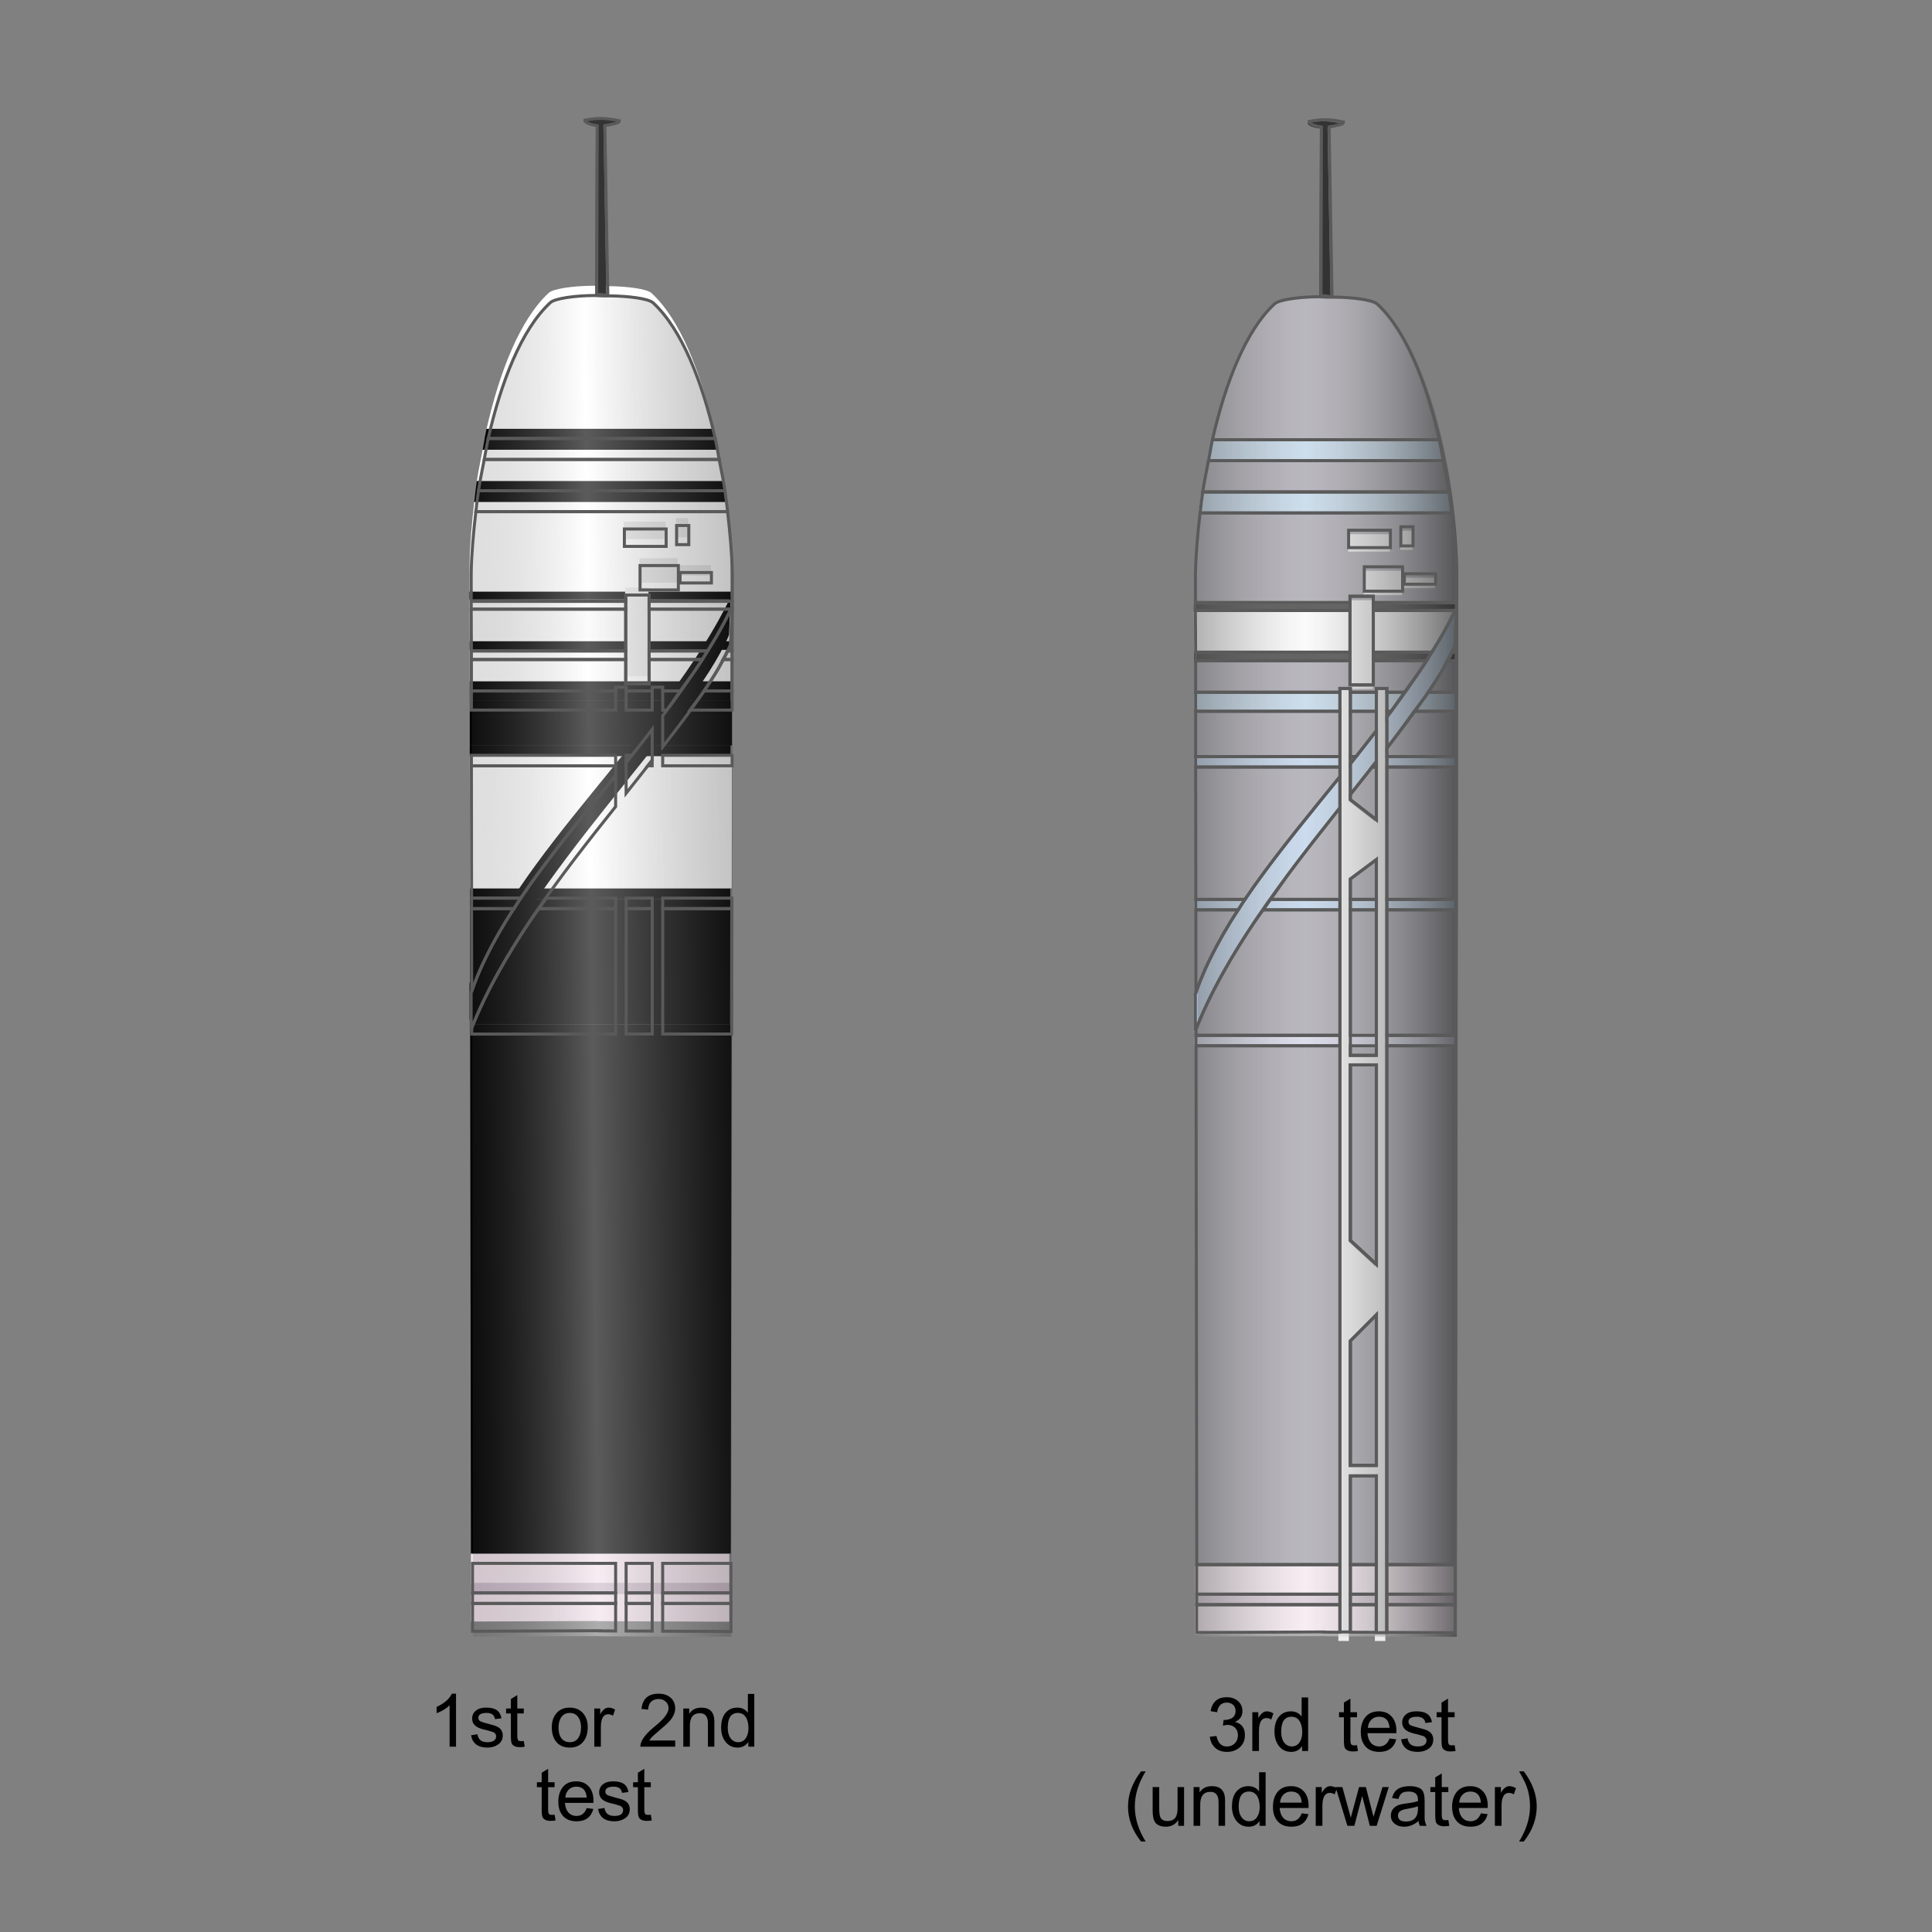 <?xml version="1.0" encoding="UTF-8" standalone="no"?>
<!-- Created with Inkscape (http://www.inkscape.org/) -->
<svg
   xmlns:dc="http://purl.org/dc/elements/1.1/"
   xmlns:cc="http://web.resource.org/cc/"
   xmlns:rdf="http://www.w3.org/1999/02/22-rdf-syntax-ns#"
   xmlns:svg="http://www.w3.org/2000/svg"
   xmlns="http://www.w3.org/2000/svg"
   xmlns:xlink="http://www.w3.org/1999/xlink"
   xmlns:sodipodi="http://sodipodi.sourceforge.net/DTD/sodipodi-0.dtd"
   xmlns:inkscape="http://www.inkscape.org/namespaces/inkscape"
   id="svg2239"
   sodipodi:version="0.32"
   inkscape:version="0.45"
   width="639.132"
   height="639.132"
   version="1.0"
   sodipodi:docbase="/home/rama/images/missiles/fr"
   sodipodi:docname="M-51.svg"
   inkscape:output_extension="org.inkscape.output.svg.inkscape"
   sodipodi:modified="true">
  <rect width="100%" height="100%" fill="#808080" stroke="none"/>
  <defs
     id="defs2242">
    <linearGradient
       id="linearGradient2453">
      <stop
         id="stop2455"
         offset="0"
         style="stop-color:#0a0a0a;stop-opacity:0.122;" />
      <stop
         style="stop-color:#ffffff;stop-opacity:0.357;"
         offset="0.5"
         id="stop2457" />
      <stop
         id="stop2459"
         offset="1"
         style="stop-color:#141414;stop-opacity:0.286;" />
    </linearGradient>
    <linearGradient
       id="linearGradient9366">
      <stop
         style="stop-color:#333333;stop-opacity:0.755;"
         offset="0"
         id="stop9368" />
      <stop
         id="stop9374"
         offset="0.5"
         style="stop-color:#ffffff;stop-opacity:0.388;" />
      <stop
         style="stop-color:#212121;stop-opacity:0.837;"
         offset="1"
         id="stop9370" />
    </linearGradient>
    <linearGradient
       inkscape:collect="always"
       xlink:href="#linearGradient9366"
       id="linearGradient9372"
       x1="226.848"
       y1="202.876"
       x2="287.056"
       y2="202.876"
       gradientUnits="userSpaceOnUse"
       gradientTransform="matrix(1.981,0,0,1.981,-264.974,-257.051)" />
    <linearGradient
       inkscape:collect="always"
       xlink:href="#linearGradient2453"
       id="linearGradient3515"
       gradientUnits="userSpaceOnUse"
       gradientTransform="matrix(1.981,0,0,1.981,-504.974,-257.051)"
       x1="231.543"
       y1="203.463"
       x2="287.056"
       y2="202.876" />
  </defs>
  <sodipodi:namedview
     inkscape:window-height="739"
     inkscape:window-width="1016"
     inkscape:pageshadow="2"
     inkscape:pageopacity="0.0"
     guidetolerance="10.0"
     gridtolerance="10.0"
     objecttolerance="10.0"
     borderopacity="1.0"
     bordercolor="#666666"
     pagecolor="#ffffff"
     id="base"
     inkscape:zoom="0.42993838"
     inkscape:cx="218.53449"
     inkscape:cy="269.83382"
     inkscape:window-x="0"
     inkscape:window-y="0"
     inkscape:current-layer="layer3"
     showgrid="false" />
  <g
     inkscape:groupmode="layer"
     id="layer3"
     inkscape:label="livree"
     transform="translate(187.686,238.759)">
    <path
       style="fill:#f2e2eb;fill-opacity:1;fill-rule:evenodd;stroke:none;stroke-width:1px;stroke-linecap:butt;stroke-linejoin:miter;stroke-opacity:1"
       d="M 293.207,292.601 L 207.701,292.601 L 207.701,301.827 L 249.927,301.641 L 249.927,301.703 L 293.207,301.889 L 293.207,292.601 z "
       id="path7370" />
    <path
       style="fill:#ccbaca;fill-opacity:1;fill-rule:evenodd;stroke:none;stroke-width:1px;stroke-linecap:butt;stroke-linejoin:miter;stroke-opacity:1"
       d="M 293.207,289.134 L 207.701,289.134 L 207.701,292.601 L 293.207,292.601 L 293.207,289.134 z "
       id="path7372" />
    <path
       style="fill:#f2e2eb;fill-opacity:1;fill-rule:evenodd;stroke:none;stroke-width:1px;stroke-linecap:butt;stroke-linejoin:miter;stroke-opacity:1"
       d="M 207.701,279.351 L 207.701,289.134 L 293.207,289.134 L 293.207,279.351 L 207.701,279.351 z "
       id="path7374" />
    <path
       style="fill:#8e8b96;fill-opacity:1;fill-rule:evenodd;stroke:none;stroke-width:1px;stroke-linecap:butt;stroke-linejoin:miter;stroke-opacity:1"
       d="M 207.453,107.721 L 207.701,279.351 L 293.207,279.351 L 293.454,107.721 L 207.453,107.721 z "
       id="path7376" />
    <path
       style="fill:#c8c9df;fill-opacity:1;fill-rule:evenodd;stroke:none;stroke-width:1px;stroke-linecap:butt;stroke-linejoin:miter;stroke-opacity:1"
       d="M 293.454,104.253 L 207.453,104.253 L 207.453,107.721 L 293.454,107.721 L 293.454,104.253 z "
       id="path7378" />
    <path
       style="fill:#8e8b96;fill-opacity:1;fill-rule:evenodd;stroke:none;stroke-width:1px;stroke-linecap:butt;stroke-linejoin:miter;stroke-opacity:1"
       d="M 293.516,62.77 L 207.391,62.77 L 207.453,104.253 L 293.454,104.253 L 293.516,62.77 z "
       id="path7380" />
    <path
       style="fill:#aac5e3;fill-opacity:1;fill-rule:evenodd;stroke:none;stroke-width:1px;stroke-linecap:butt;stroke-linejoin:miter;stroke-opacity:1"
       d="M 293.516,59.302 L 207.391,59.302 L 207.391,62.77 L 293.516,62.77 L 293.516,59.302 z "
       id="path7382" />
    <path
       style="fill:#8e8b96;fill-opacity:1;fill-rule:evenodd;stroke:none;stroke-width:1px;stroke-linecap:butt;stroke-linejoin:miter;stroke-opacity:1"
       d="M 293.578,15.528 L 207.329,15.528 L 207.391,59.302 L 293.516,59.302 L 293.578,15.528 z "
       id="path7384" />
    <path
       style="fill:#aac5e3;fill-opacity:1;fill-rule:evenodd;stroke:none;stroke-width:1px;stroke-linecap:butt;stroke-linejoin:miter;stroke-opacity:1"
       d="M 293.578,12.061 L 207.329,12.061 L 207.329,15.528 L 293.578,15.528 L 293.578,12.061 z "
       id="path7386" />
    <path
       style="fill:#8e8b96;fill-opacity:1;fill-rule:evenodd;stroke:none;stroke-width:1px;stroke-linecap:butt;stroke-linejoin:miter;stroke-opacity:1"
       d="M 207.329,-2.923 L 207.329,12.061 L 293.578,12.061 L 293.578,-2.923 L 207.329,-2.923 z "
       id="path7388" />
    <path
       style="fill:#adc9e0;fill-opacity:1;fill-rule:evenodd;stroke:none;stroke-width:1px;stroke-linecap:butt;stroke-linejoin:miter;stroke-opacity:1"
       d="M 293.578,-9.239 L 207.329,-9.239 L 207.329,-2.923 L 293.578,-2.923 L 293.578,-9.239 z "
       id="path7390" />
    <path
       style="fill:#8e8b96;fill-opacity:1;fill-rule:evenodd;stroke:none;stroke-width:1px;stroke-linecap:butt;stroke-linejoin:miter;stroke-opacity:1"
       d="M 207.329,-19.64 L 207.329,-9.239 L 293.578,-9.239 L 293.578,-19.64 L 207.329,-19.64 z "
       id="path7392" />
    <path
       style="fill:#000000;fill-opacity:1;fill-rule:evenodd;stroke:none;stroke-width:1px;stroke-linecap:butt;stroke-linejoin:miter;stroke-opacity:1"
       d="M 207.329,-19.64 L 293.578,-19.64 L 293.578,-22.489 L 207.329,-22.489 L 207.329,-19.64 z "
       id="path7394" />
    <path
       style="fill:#f9f9f9;fill-opacity:1;fill-rule:evenodd;stroke:none;stroke-width:1px;stroke-linecap:butt;stroke-linejoin:miter;stroke-opacity:1"
       d="M 293.64,-36.296 L 207.267,-36.296 L 207.329,-22.489 L 293.578,-22.489 L 293.64,-36.296 z "
       id="path7396" />
    <path
       style="fill:#000000;fill-opacity:1;fill-rule:evenodd;stroke:none;stroke-width:1px;stroke-linecap:butt;stroke-linejoin:miter;stroke-opacity:1"
       d="M 293.64,-38.896 L 207.267,-38.896 L 207.267,-36.296 L 293.64,-36.296 L 293.64,-38.896 z "
       id="path7398" />
    <path
       style="fill:#8e8b96;fill-opacity:1;fill-rule:evenodd;stroke:none;stroke-width:1px;stroke-linecap:butt;stroke-linejoin:miter;stroke-opacity:1"
       d="M 208.815,-68.554 C 207.998,-61.447 207.356,-54.374 207.267,-48.246 L 207.267,-38.896 L 293.64,-38.896 L 293.64,-48.184 C 293.551,-54.33 292.914,-61.423 292.092,-68.554 L 208.815,-68.554 z "
       id="path7400" />
    <path
       style="fill:#adc9e0;fill-opacity:1;fill-rule:evenodd;stroke:none;stroke-width:1px;stroke-linecap:butt;stroke-linejoin:miter;stroke-opacity:1"
       d="M 291.225,-75.489 L 209.682,-75.489 C 209.331,-73.092 209.085,-70.904 208.815,-68.554 L 292.092,-68.554 C 291.821,-70.903 291.577,-73.094 291.225,-75.489 z "
       id="path7402" />
    <path
       style="fill:#8e8b96;fill-opacity:1;fill-rule:evenodd;stroke:none;stroke-width:1px;stroke-linecap:butt;stroke-linejoin:miter;stroke-opacity:1"
       d="M 289.306,-85.828 L 211.601,-85.828 C 210.934,-82.371 210.186,-78.927 209.682,-75.489 L 291.225,-75.489 C 290.721,-78.925 289.974,-82.374 289.306,-85.828 z "
       id="path7404" />
    <path
       style="fill:#adc9e0;fill-opacity:1;fill-rule:evenodd;stroke:none;stroke-width:1px;stroke-linecap:butt;stroke-linejoin:miter;stroke-opacity:1"
       d="M 288.006,-92.763 L 212.902,-92.763 C 212.379,-90.469 212.049,-88.148 211.601,-85.828 L 289.306,-85.828 C 288.858,-88.146 288.528,-90.471 288.006,-92.763 z "
       id="path7406" />
    <path
       style="fill:#8e8b96;fill-opacity:1;fill-rule:evenodd;stroke:none;stroke-width:1px;stroke-linecap:butt;stroke-linejoin:miter;stroke-opacity:1"
       d="M 248.008,-140.067 C 241.434,-140.024 234.938,-139.081 233.458,-137.714 C 223.91,-128.897 217.16,-111.466 212.902,-92.763 L 288.006,-92.763 C 283.744,-111.448 276.989,-128.843 267.45,-137.652 C 265.97,-139.019 259.474,-139.9 252.899,-139.943 C 251.25,-139.85 249.659,-140.026 248.008,-140.067 z "
       id="path7408" />
    <path
       style="color:#000000;fill:#aac5e3;fill-opacity:1;fill-rule:evenodd;stroke:none;stroke-width:1;stroke-linecap:round;stroke-linejoin:miter;marker:none;marker-start:none;marker-mid:none;marker-end:none;stroke-miterlimit:4;stroke-dashoffset:0;stroke-opacity:1;visibility:visible;display:inline;overflow:visible;enable-background:accumulate"
       d="M 207.258,90.682 C 221.62,48.307 271.908,8.011 293.664,-37.162 L 293.088,-24.489 C 279.936,6.07 225.963,54.696 207.258,102.778 L 207.258,90.682 z "
       id="path7410"
       sodipodi:nodetypes="ccccc" />
    <path
       style="opacity:1;color:#000000;fill:#ececec;fill-opacity:1;fill-rule:evenodd;stroke:none;stroke-width:1;stroke-linecap:round;stroke-linejoin:miter;marker:none;marker-start:none;marker-mid:none;marker-end:none;stroke-miterlimit:4;stroke-dasharray:none;stroke-dashoffset:0;stroke-opacity:1;visibility:visible;display:inline;overflow:visible;enable-background:accumulate"
       d="M 255.066,-10.477 L 255.066,304.118 L 258.534,304.118 L 258.534,250.003 L 267.14,250.003 L 267.14,304.118 L 270.607,304.118 L 270.607,-10.477 L 267.14,-10.477 L 267.14,32.988 L 258.534,26.301 L 258.534,-10.477 L 255.066,-10.477 z M 267.14,46.114 L 267.14,110.878 L 258.534,110.878 L 258.534,52.554 L 267.14,46.114 z M 258.534,114.036 L 267.14,114.036 L 267.14,180.038 L 258.534,172.113 L 258.534,114.036 z M 267.14,196.694 L 267.14,246.536 L 258.534,246.536 L 258.534,205.362 L 267.14,196.694 z "
       id="path7412" />
    <rect
       style="opacity:1;color:#000000;fill:none;fill-opacity:1;fill-rule:evenodd;stroke:none;stroke-width:1;stroke-linecap:round;stroke-linejoin:miter;marker:none;marker-start:none;marker-mid:none;marker-end:none;stroke-miterlimit:4;stroke-dasharray:none;stroke-dashoffset:0;stroke-opacity:1;visibility:visible;display:inline;overflow:visible;enable-background:accumulate"
       id="rect7414"
       width="13.825"
       height="5.76"
       x="257.949"
       y="-61.663" />
    <rect
       style="opacity:1;color:#000000;fill:none;fill-opacity:1;fill-rule:evenodd;stroke:none;stroke-width:1;stroke-linecap:round;stroke-linejoin:miter;marker:none;marker-start:none;marker-mid:none;marker-end:none;stroke-miterlimit:4;stroke-dasharray:none;stroke-dashoffset:0;stroke-opacity:1;visibility:visible;display:inline;overflow:visible;enable-background:accumulate"
       id="rect7416"
       width="4.032"
       height="6.336"
       x="275.231"
       y="-62.815" />
    <rect
       style="opacity:1;color:#000000;fill:none;fill-opacity:1;fill-rule:evenodd;stroke:none;stroke-width:1;stroke-linecap:round;stroke-linejoin:miter;marker:none;marker-start:none;marker-mid:none;marker-end:none;stroke-miterlimit:4;stroke-dasharray:none;stroke-dashoffset:0;stroke-opacity:1;visibility:visible;display:inline;overflow:visible;enable-background:accumulate"
       id="rect7418"
       width="12.673"
       height="8.065"
       x="263.134"
       y="-49.566" />
    <rect
       style="opacity:1;color:#000000;fill:none;fill-opacity:1;fill-rule:evenodd;stroke:none;stroke-width:1;stroke-linecap:round;stroke-linejoin:miter;marker:none;marker-start:none;marker-mid:none;marker-end:none;stroke-miterlimit:4;stroke-dasharray:none;stroke-dashoffset:0;stroke-opacity:1;visibility:visible;display:inline;overflow:visible;enable-background:accumulate"
       id="rect7420"
       width="10.369"
       height="3.456"
       x="276.383"
       y="-47.262" />
    <rect
       style="opacity:1;color:#000000;fill:none;fill-opacity:1;fill-rule:evenodd;stroke:none;stroke-width:1;stroke-linecap:round;stroke-linejoin:miter;marker:none;marker-start:none;marker-mid:none;marker-end:none;stroke-miterlimit:4;stroke-dasharray:none;stroke-dashoffset:0;stroke-opacity:1;visibility:visible;display:inline;overflow:visible;enable-background:accumulate"
       id="rect7422"
       width="7.739"
       height="33.401"
       x="258.391"
       y="-43.89" />
    <path
       style="fill:#333333;fill-opacity:1;fill-rule:evenodd;stroke:none;stroke-width:1px;stroke-linecap:butt;stroke-linejoin:miter;stroke-opacity:1"
       d="M 248.805,-140.52 L 248.96,-196.224 C 245.799,-196.689 244.872,-197.554 244.898,-198.05 C 249.256,-198.86 251.068,-198.872 256.241,-197.886 C 256.206,-197.21 256.065,-197.147 251.483,-196.233 L 252.471,-140.08 L 248.805,-140.52 z "
       id="path7424"
       sodipodi:nodetypes="ccccccc" />
    <rect
       style="color:#000000;fill:#e6e6e6;fill-opacity:1;fill-rule:evenodd;stroke:none;stroke-width:1;stroke-linecap:round;stroke-linejoin:miter;marker:none;marker-start:none;marker-mid:none;marker-end:none;stroke-miterlimit:4;stroke-dasharray:none;stroke-dashoffset:0;stroke-opacity:1;visibility:visible;display:inline;overflow:visible;enable-background:accumulate"
       id="rect12647"
       width="13.825"
       height="5.76"
       x="258.282"
       y="-62.034" />
    <rect
       style="color:#000000;fill:#e6e6e6;fill-opacity:1;fill-rule:evenodd;stroke:none;stroke-width:1;stroke-linecap:round;stroke-linejoin:miter;marker:none;marker-start:none;marker-mid:none;marker-end:none;stroke-miterlimit:4;stroke-dasharray:none;stroke-dashoffset:0;stroke-opacity:1;visibility:visible;display:inline;overflow:visible;enable-background:accumulate"
       id="rect12649"
       width="4.032"
       height="6.336"
       x="275.564"
       y="-63.186" />
    <rect
       style="color:#000000;fill:#ececec;fill-opacity:1;fill-rule:evenodd;stroke:none;stroke-width:1;stroke-linecap:round;stroke-linejoin:miter;marker:none;marker-start:none;marker-mid:none;marker-end:none;stroke-miterlimit:4;stroke-dasharray:none;stroke-dashoffset:0;stroke-opacity:1;visibility:visible;display:inline;overflow:visible;enable-background:accumulate"
       id="rect12653"
       width="7.739"
       height="29.33"
       x="258.724"
       y="-40.191" />
    <rect
       style="color:#000000;fill:#e6e6e6;fill-opacity:1;fill-rule:evenodd;stroke:none;stroke-width:1;stroke-linecap:round;stroke-linejoin:miter;marker:none;marker-start:none;marker-mid:none;marker-end:none;stroke-miterlimit:4;stroke-dasharray:none;stroke-dashoffset:0;stroke-opacity:1;visibility:visible;display:inline;overflow:visible;enable-background:accumulate"
       id="rect12655"
       width="12.673"
       height="8.065"
       x="263.467"
       y="-49.937" />
    <rect
       style="color:#000000;fill:#e6e6e6;fill-opacity:1;fill-rule:evenodd;stroke:none;stroke-width:1;stroke-linecap:round;stroke-linejoin:miter;marker:none;marker-start:none;marker-mid:none;marker-end:none;stroke-miterlimit:4;stroke-dasharray:none;stroke-dashoffset:0;stroke-opacity:1;visibility:visible;display:inline;overflow:visible;enable-background:accumulate"
       id="rect12657"
       width="10.369"
       height="3.456"
       x="276.716"
       y="-47.633" />
    <path
       style="fill:#f2e2eb;fill-opacity:1;fill-rule:evenodd;stroke:none;stroke-width:1px;stroke-linecap:butt;stroke-linejoin:miter;stroke-opacity:1"
       d="M 53.593,288.44 L -31.913,288.44 L -31.913,297.665 L 10.314,297.48 L 10.314,297.542 L 53.593,297.727 L 53.593,288.44 z "
       id="path3307" />
    <path
       style="fill:#ccbaca;fill-opacity:1;fill-rule:evenodd;stroke:none;stroke-width:1px;stroke-linecap:butt;stroke-linejoin:miter;stroke-opacity:1"
       d="M 53.593,284.973 L -31.913,284.973 L -31.913,288.44 L 53.593,288.44 L 53.593,284.973 z "
       id="path3309" />
    <path
       style="fill:#f2e2eb;fill-opacity:1;fill-rule:evenodd;stroke:none;stroke-width:1px;stroke-linecap:butt;stroke-linejoin:miter;stroke-opacity:1"
       d="M -31.913,275.19 L -31.913,284.973 L 53.593,284.973 L 53.593,275.19 L -31.913,275.19 z "
       id="path3311" />
    <path
       style="fill:#000000;fill-opacity:1;fill-rule:evenodd;stroke:none;stroke-width:1px;stroke-linecap:butt;stroke-linejoin:miter;stroke-opacity:1"
       d="M -31.682,100.067 L -31.682,100.098 L -32.15,100.098 L -32.15,103.567 L -31.9,275.192 L 53.6,275.192 L 53.6,275.16 L 54.068,275.16 L 54.318,103.535 L 54.318,100.067 L 31.475,100.067 L 31.475,100.098 L 15.912,100.098 L 15.912,100.067 L -31.682,100.067 z "
       id="path3313" />
    <path
       style="fill:#000000;fill-opacity:1;fill-rule:evenodd;stroke:none;stroke-width:1px;stroke-linecap:butt;stroke-linejoin:miter;stroke-opacity:1"
       d="M 53.903,58.608 L -32.222,58.608 L -32.16,100.092 L 53.841,100.092 L 53.903,58.608 z "
       id="path3317" />
    <path
       style="fill:#000000;fill-opacity:1;fill-rule:evenodd;stroke:none;stroke-width:1px;stroke-linecap:butt;stroke-linejoin:miter;stroke-opacity:1"
       d="M 53.903,55.141 L -32.222,55.141 L -32.222,58.608 L 53.903,58.608 L 53.903,55.141 z "
       id="path3319" />
    <path
       style="fill:#ffffff;fill-opacity:1;fill-rule:evenodd;stroke:none;stroke-width:1px;stroke-linecap:butt;stroke-linejoin:miter;stroke-opacity:1"
       d="M 26.568,11.317 C 26.55,11.339 26.524,11.356 26.506,11.379 L -32.275,11.379 L -32.213,55.129 L 53.912,55.129 L 53.912,55.098 L 54.381,55.098 L 54.443,11.317 L 31.475,11.317 L 31.475,11.379 L 28.006,11.379 L 28.006,11.317 L 26.568,11.317 z "
       id="path3321" />
    <path
       style="fill:#000000;fill-opacity:1;fill-rule:evenodd;stroke:none;stroke-width:1px;stroke-linecap:butt;stroke-linejoin:miter;stroke-opacity:1"
       d="M 53.965,7.899 L -32.284,7.899 L -32.284,11.367 L 53.965,11.367 L 53.965,7.899 z "
       id="path3323" />
    <path
       style="fill:#000000;fill-opacity:1;fill-rule:evenodd;stroke:none;stroke-width:1px;stroke-linecap:butt;stroke-linejoin:miter;stroke-opacity:1"
       d="M -31.807,-7.121 L -31.807,-7.09 L -32.275,-7.09 L -32.275,7.91 L 53.975,7.91 L 53.975,7.848 L 54.443,7.848 L 54.443,-7.121 L 40.506,-7.121 C 40.497,-7.109 40.483,-7.101 40.475,-7.09 L 32.787,-7.09 C 32.796,-7.101 32.81,-7.109 32.818,-7.121 L 31.475,-7.121 L 31.475,-7.09 L 28.006,-7.09 L 28.006,-7.121 L 19.381,-7.121 L 19.381,-7.09 L 15.912,-7.09 L 15.912,-7.121 L -31.807,-7.121 z "
       id="path3325" />
    <path
       style="fill:#000000;fill-opacity:1;fill-rule:evenodd;stroke:none;stroke-width:1px;stroke-linecap:butt;stroke-linejoin:miter;stroke-opacity:1"
       d="M 53.965,-13.4 L -32.284,-13.4 L -32.284,-7.084 L 53.965,-7.084 L 53.965,-13.4 z "
       id="path3327" />
    <path
       style="fill:#ffffff;fill-opacity:1;fill-rule:evenodd;stroke:none;stroke-width:1px;stroke-linecap:butt;stroke-linejoin:miter;stroke-opacity:1"
       d="M -32.284,-23.802 L -32.284,-13.4 L 53.965,-13.4 L 53.965,-23.802 L -32.284,-23.802 z "
       id="path3329" />
    <path
       style="fill:#000000;fill-opacity:1;fill-rule:evenodd;stroke:none;stroke-width:1px;stroke-linecap:butt;stroke-linejoin:miter;stroke-opacity:1"
       d="M -32.284,-23.802 L 53.965,-23.802 L 53.965,-26.65 L -32.284,-26.65 L -32.284,-23.802 z "
       id="path3331" />
    <path
       style="fill:#f9f9f9;fill-opacity:1;fill-rule:evenodd;stroke:none;stroke-width:1px;stroke-linecap:butt;stroke-linejoin:miter;stroke-opacity:1"
       d="M 54.027,-40.457 L -32.346,-40.457 L -32.284,-26.65 L 53.965,-26.65 L 54.027,-40.457 z "
       id="path3333" />
    <path
       style="fill:#000000;fill-opacity:1;fill-rule:evenodd;stroke:none;stroke-width:1px;stroke-linecap:butt;stroke-linejoin:miter;stroke-opacity:1"
       d="M 54.027,-43.058 L -32.346,-43.058 L -32.346,-40.457 L 54.027,-40.457 L 54.027,-43.058 z "
       id="path3335" />
    <path
       style="fill:#ffffff;fill-opacity:1;fill-rule:evenodd;stroke:none;stroke-width:1px;stroke-linecap:butt;stroke-linejoin:miter;stroke-opacity:1"
       d="M -30.798,-72.715 C -31.616,-65.608 -32.257,-58.535 -32.346,-52.407 L -32.346,-43.058 L 54.027,-43.058 L 54.027,-52.345 C 53.938,-58.491 53.301,-65.585 52.479,-72.715 L -30.798,-72.715 z "
       id="path3337" />
    <path
       style="fill:#000000;fill-opacity:1;fill-rule:evenodd;stroke:none;stroke-width:1px;stroke-linecap:butt;stroke-linejoin:miter;stroke-opacity:1"
       d="M 51.612,-79.65 L -29.931,-79.65 C -30.283,-77.254 -30.528,-75.065 -30.798,-72.715 L 52.479,-72.715 C 52.208,-75.064 51.964,-77.255 51.612,-79.65 z "
       id="path3339" />
    <path
       style="fill:#ffffff;fill-opacity:1;fill-rule:evenodd;stroke:none;stroke-width:1px;stroke-linecap:butt;stroke-linejoin:miter;stroke-opacity:1"
       d="M 49.693,-89.99 L -28.012,-89.99 C -28.679,-86.533 -29.427,-83.089 -29.931,-79.65 L 51.612,-79.65 C 51.107,-83.086 50.36,-86.536 49.693,-89.99 z "
       id="path3341" />
    <path
       style="fill:#000000;fill-opacity:1;fill-rule:evenodd;stroke:none;stroke-width:1px;stroke-linecap:butt;stroke-linejoin:miter;stroke-opacity:1"
       d="M 48.392,-96.924 L -26.712,-96.924 C -27.234,-94.63 -27.564,-92.309 -28.012,-89.99 L 49.693,-89.99 C 49.245,-92.307 48.915,-94.633 48.392,-96.924 z "
       id="path3343" />
    <path
       style="fill:#ffffff;fill-opacity:1;fill-rule:evenodd;stroke:none;stroke-width:1px;stroke-linecap:butt;stroke-linejoin:miter;stroke-opacity:1"
       d="M 8.395,-144.228 C 1.82,-144.185 -4.676,-143.242 -6.156,-141.875 C -15.703,-133.059 -22.453,-115.627 -26.712,-96.924 L 48.392,-96.924 C 44.131,-115.61 37.376,-133.004 27.836,-141.813 C 26.356,-143.18 19.86,-144.061 13.286,-144.104 C 11.636,-144.011 10.046,-144.188 8.395,-144.228 z "
       id="path3345" />
    <path
       style="color:#000000;fill:#000000;fill-opacity:1;fill-rule:evenodd;stroke:none;stroke-width:1;stroke-linecap:round;stroke-linejoin:miter;marker:none;marker-start:none;marker-mid:none;marker-end:none;stroke-miterlimit:4;stroke-dashoffset:0;stroke-opacity:1;visibility:visible;display:inline;overflow:visible;enable-background:accumulate"
       d="M -32.356,86.52 C -17.993,44.146 32.295,3.849 54.051,-41.323 L 53.475,-28.651 C 40.323,1.909 -13.65,50.535 -32.356,98.617 L -32.356,86.52 z "
       id="path3347"
       sodipodi:nodetypes="ccccc" />
    <rect
       style="opacity:1;color:#000000;fill:none;fill-opacity:1;fill-rule:evenodd;stroke:none;stroke-width:1;stroke-linecap:round;stroke-linejoin:miter;marker:none;marker-start:none;marker-mid:none;marker-end:none;stroke-miterlimit:4;stroke-dasharray:none;stroke-dashoffset:0;stroke-opacity:1;visibility:visible;display:inline;overflow:visible;enable-background:accumulate"
       id="rect3351"
       width="13.825"
       height="5.76"
       x="18.336"
       y="-65.824" />
    <rect
       style="opacity:1;color:#000000;fill:none;fill-opacity:1;fill-rule:evenodd;stroke:none;stroke-width:1;stroke-linecap:round;stroke-linejoin:miter;marker:none;marker-start:none;marker-mid:none;marker-end:none;stroke-miterlimit:4;stroke-dasharray:none;stroke-dashoffset:0;stroke-opacity:1;visibility:visible;display:inline;overflow:visible;enable-background:accumulate"
       id="rect3353"
       width="4.032"
       height="6.336"
       x="35.618"
       y="-66.976" />
    <rect
       style="opacity:1;color:#000000;fill:none;fill-opacity:1;fill-rule:evenodd;stroke:none;stroke-width:1;stroke-linecap:round;stroke-linejoin:miter;marker:none;marker-start:none;marker-mid:none;marker-end:none;stroke-miterlimit:4;stroke-dasharray:none;stroke-dashoffset:0;stroke-opacity:1;visibility:visible;display:inline;overflow:visible;enable-background:accumulate"
       id="rect3355"
       width="12.673"
       height="8.065"
       x="23.521"
       y="-53.727" />
    <rect
       style="opacity:1;color:#000000;fill:none;fill-opacity:1;fill-rule:evenodd;stroke:none;stroke-width:1;stroke-linecap:round;stroke-linejoin:miter;marker:none;marker-start:none;marker-mid:none;marker-end:none;stroke-miterlimit:4;stroke-dasharray:none;stroke-dashoffset:0;stroke-opacity:1;visibility:visible;display:inline;overflow:visible;enable-background:accumulate"
       id="rect3357"
       width="10.369"
       height="3.456"
       x="36.77"
       y="-51.423" />
    <rect
       style="opacity:1;color:#000000;fill:none;fill-opacity:1;fill-rule:evenodd;stroke:none;stroke-width:1;stroke-linecap:round;stroke-linejoin:miter;marker:none;marker-start:none;marker-mid:none;marker-end:none;stroke-miterlimit:4;stroke-dasharray:none;stroke-dashoffset:0;stroke-opacity:1;visibility:visible;display:inline;overflow:visible;enable-background:accumulate"
       id="rect3359"
       width="7.739"
       height="33.401"
       x="18.778"
       y="-48.052" />
    <rect
       style="color:#000000;fill:#e6e6e6;fill-opacity:1;fill-rule:evenodd;stroke:none;stroke-width:1;stroke-linecap:round;stroke-linejoin:miter;marker:none;marker-start:none;marker-mid:none;marker-end:none;stroke-miterlimit:4;stroke-dasharray:none;stroke-dashoffset:0;stroke-opacity:1;visibility:visible;display:inline;overflow:visible;enable-background:accumulate"
       id="rect3363"
       width="13.825"
       height="5.76"
       x="18.669"
       y="-66.195" />
    <rect
       style="color:#000000;fill:#e6e6e6;fill-opacity:1;fill-rule:evenodd;stroke:none;stroke-width:1;stroke-linecap:round;stroke-linejoin:miter;marker:none;marker-start:none;marker-mid:none;marker-end:none;stroke-miterlimit:4;stroke-dasharray:none;stroke-dashoffset:0;stroke-opacity:1;visibility:visible;display:inline;overflow:visible;enable-background:accumulate"
       id="rect3365"
       width="4.032"
       height="6.336"
       x="35.95"
       y="-67.347" />
    <rect
       style="color:#000000;fill:#ececec;fill-opacity:1;fill-rule:evenodd;stroke:none;stroke-width:1;stroke-linecap:round;stroke-linejoin:miter;marker:none;marker-start:none;marker-mid:none;marker-end:none;stroke-miterlimit:4;stroke-dasharray:none;stroke-dashoffset:0;stroke-opacity:1;visibility:visible;display:inline;overflow:visible;enable-background:accumulate"
       id="rect3367"
       width="7.739"
       height="29.33"
       x="19.111"
       y="-44.352" />
    <rect
       style="color:#000000;fill:#e6e6e6;fill-opacity:1;fill-rule:evenodd;stroke:none;stroke-width:1;stroke-linecap:round;stroke-linejoin:miter;marker:none;marker-start:none;marker-mid:none;marker-end:none;stroke-miterlimit:4;stroke-dasharray:none;stroke-dashoffset:0;stroke-opacity:1;visibility:visible;display:inline;overflow:visible;enable-background:accumulate"
       id="rect3369"
       width="12.673"
       height="8.065"
       x="23.854"
       y="-54.098" />
    <rect
       style="color:#000000;fill:#e6e6e6;fill-opacity:1;fill-rule:evenodd;stroke:none;stroke-width:1;stroke-linecap:round;stroke-linejoin:miter;marker:none;marker-start:none;marker-mid:none;marker-end:none;stroke-miterlimit:4;stroke-dasharray:none;stroke-dashoffset:0;stroke-opacity:1;visibility:visible;display:inline;overflow:visible;enable-background:accumulate"
       id="rect3371"
       width="10.369"
       height="3.456"
       x="37.102"
       y="-51.794" />
  </g>
  <g
     inkscape:groupmode="layer"
     id="layer2"
     inkscape:label="lumiers"
     transform="translate(187.686,238.759)">
    <path
       style="fill:url(#linearGradient9372);fill-opacity:1;fill-rule:evenodd;stroke:none;stroke-width:1px;stroke-linecap:butt;stroke-linejoin:miter;stroke-opacity:1"
       d="M 249.045,-140.641 C 242.471,-140.598 236.006,-139.692 234.526,-138.34 C 217.167,-122.486 208.727,-78.483 208.31,-49.88 L 208.78,302.624 L 250.985,302.476 L 250.985,302.55 L 294.247,302.699 L 294.718,-49.806 C 294.3,-78.409 285.86,-122.411 268.501,-138.266 C 267.022,-139.618 260.557,-140.524 253.983,-140.567 C 252.333,-140.475 250.696,-140.601 249.045,-140.641 z "
       id="path9364"
       sodipodi:nodetypes="csccccccscc" />
    <path
       style="fill:#333333;fill-opacity:1;fill-rule:evenodd;stroke:none;stroke-width:1px;stroke-linecap:butt;stroke-linejoin:miter;stroke-opacity:1"
       d="M 9.264,-141.435 L 9.42,-197.139 C 6.259,-197.604 5.331,-198.469 5.358,-198.965 C 9.716,-199.774 11.528,-199.787 16.7,-198.801 C 16.666,-198.125 16.524,-198.062 11.943,-197.148 L 12.93,-140.995 L 9.264,-141.435 z "
       id="path3361"
       sodipodi:nodetypes="ccccccc" />
    <path
       style="fill:url(#linearGradient3515);fill-opacity:1;fill-rule:evenodd;stroke:none;stroke-width:1px;stroke-linecap:butt;stroke-linejoin:miter;stroke-opacity:1"
       d="M 9.045,-140.641 C 2.471,-140.598 -3.994,-139.692 -5.474,-138.34 C -22.833,-122.486 -31.273,-78.483 -31.69,-49.88 L -31.22,302.624 L 10.985,302.476 L 10.985,302.55 L 54.247,302.699 L 54.718,-49.806 C 54.3,-78.409 45.86,-122.411 28.501,-138.266 C 27.022,-139.618 20.557,-140.524 13.983,-140.567 C 12.333,-140.475 10.696,-140.601 9.045,-140.641 z "
       id="path3373"
       sodipodi:nodetypes="csccccccscc" />
  </g>
  <g
     inkscape:groupmode="layer"
     id="layer1"
     inkscape:label="lignes"
     transform="translate(187.686,238.759)">
    <g
       id="g15027"
       style="stroke:#5a5a5a;stroke-opacity:1"
       transform="translate(327.72,20.113)">
      <path
         id="path12825"
         d="M -56.594,271.969 L -56.594,281.156 L -34,281.25 L -34,271.969 L -56.594,271.969 z "
         style="fill:none;fill-opacity:1;fill-rule:evenodd;stroke:#5a5a5a;stroke-width:1px;stroke-linecap:butt;stroke-linejoin:miter;stroke-opacity:1" />
      <path
         id="path12821"
         d="M -68.688,281.094 L -60.062,281.125 L -60.062,271.969 L -68.688,271.969 L -68.688,281.094 z "
         style="fill:none;fill-opacity:1;fill-rule:evenodd;stroke:#5a5a5a;stroke-width:1px;stroke-linecap:butt;stroke-linejoin:miter;stroke-opacity:1" />
      <path
         id="path12819"
         d="M -72.156,271.969 L -119.5,271.969 L -119.5,281.188 L -77.281,281 L -77.281,281.062 L -72.156,281.094 L -72.156,271.969 z "
         style="fill:none;fill-opacity:1;fill-rule:evenodd;stroke:#5a5a5a;stroke-width:1px;stroke-linecap:butt;stroke-linejoin:miter;stroke-opacity:1" />
      <path
         id="path12816"
         d="M -56.594,268.5 L -56.594,271.969 L -34,271.969 L -34,268.5 L -56.594,268.5 z "
         style="fill:none;fill-opacity:1;fill-rule:evenodd;stroke:#5a5a5a;stroke-width:1px;stroke-linecap:butt;stroke-linejoin:miter;stroke-opacity:1" />
      <path
         id="path12812"
         d="M -68.688,271.969 L -60.062,271.969 L -60.062,268.5 L -68.688,268.5 L -68.688,271.969 z "
         style="fill:none;fill-opacity:1;fill-rule:evenodd;stroke:#5a5a5a;stroke-width:1px;stroke-linecap:butt;stroke-linejoin:miter;stroke-opacity:1" />
      <path
         id="path12810"
         d="M -72.156,268.5 L -119.5,268.5 L -119.5,271.969 L -72.156,271.969 L -72.156,268.5 z "
         style="fill:none;fill-opacity:1;fill-rule:evenodd;stroke:#5a5a5a;stroke-width:1px;stroke-linecap:butt;stroke-linejoin:miter;stroke-opacity:1" />
      <path
         id="path12807"
         d="M -56.594,258.719 L -56.594,268.5 L -34,268.5 L -34,258.719 L -56.594,258.719 z "
         style="fill:none;fill-opacity:1;fill-rule:evenodd;stroke:#5a5a5a;stroke-width:1px;stroke-linecap:butt;stroke-linejoin:miter;stroke-opacity:1" />
      <path
         id="path12803"
         d="M -68.688,268.5 L -60.062,268.5 L -60.062,258.719 L -68.688,258.719 L -68.688,268.5 z "
         style="fill:none;fill-opacity:1;fill-rule:evenodd;stroke:#5a5a5a;stroke-width:1px;stroke-linecap:butt;stroke-linejoin:miter;stroke-opacity:1" />
      <path
         id="path12801"
         d="M -72.156,258.719 L -119.5,258.719 L -119.5,268.5 L -72.156,268.5 L -72.156,258.719 z "
         style="fill:none;fill-opacity:1;fill-rule:evenodd;stroke:#5a5a5a;stroke-width:1px;stroke-linecap:butt;stroke-linejoin:miter;stroke-opacity:1" />
      <path
         id="path12792"
         d="M -60.062,176.062 L -68.688,184.719 L -68.688,225.906 L -60.062,225.906 L -60.062,176.062 z "
         style="fill:none;fill-opacity:1;fill-rule:evenodd;stroke:#5a5a5a;stroke-width:1px;stroke-linecap:butt;stroke-linejoin:miter;stroke-opacity:1" />
      <path
         id="path12790"
         d="M -60.062,176.062 L -60.062,225.906 L -68.688,225.906 L -68.688,184.719 L -60.062,176.062 z "
         style="fill:none;fill-opacity:1;fill-rule:evenodd;stroke:#5a5a5a;stroke-width:1px;stroke-linecap:butt;stroke-linejoin:miter;stroke-opacity:1" />
      <path
         id="path12788"
         d="M -68.688,93.406 L -68.688,151.469 L -60.062,159.406 L -60.062,93.406 L -68.688,93.406 z "
         style="fill:none;fill-opacity:1;fill-rule:evenodd;stroke:#5a5a5a;stroke-width:1px;stroke-linecap:butt;stroke-linejoin:miter;stroke-opacity:1" />
      <path
         id="path12786"
         d="M -68.688,93.406 L -60.062,93.406 L -60.062,159.406 L -68.688,151.469 L -68.688,93.406 z "
         style="fill:none;fill-opacity:1;fill-rule:evenodd;stroke:#5a5a5a;stroke-width:1px;stroke-linecap:butt;stroke-linejoin:miter;stroke-opacity:1" />
      <path
         id="path12784"
         d="M -68.688,87.094 L -68.688,90.25 L -60.062,90.25 L -60.062,87.094 L -68.688,87.094 z "
         style="fill:none;fill-opacity:1;fill-rule:evenodd;stroke:#5a5a5a;stroke-width:1px;stroke-linecap:butt;stroke-linejoin:miter;stroke-opacity:1" />
      <path
         id="path12782"
         d="M -56.594,258.719 L -34,258.719 L -33.75,87.094 L -56.594,87.094 L -56.594,258.719 z "
         style="fill:none;fill-opacity:1;fill-rule:evenodd;stroke:#5a5a5a;stroke-width:1px;stroke-linecap:butt;stroke-linejoin:miter;stroke-opacity:1" />
      <path
         id="path12780"
         d="M -68.688,258.719 L -60.062,258.719 L -60.062,229.375 L -68.688,229.375 L -68.688,258.719 z "
         style="fill:none;fill-opacity:1;fill-rule:evenodd;stroke:#5a5a5a;stroke-width:1px;stroke-linecap:butt;stroke-linejoin:miter;stroke-opacity:1" />
      <path
         id="path12778"
         d="M -72.156,87.094 L -119.75,87.094 L -119.5,258.719 L -72.156,258.719 L -72.156,87.094 z "
         style="fill:none;fill-opacity:1;fill-rule:evenodd;stroke:#5a5a5a;stroke-width:1px;stroke-linecap:butt;stroke-linejoin:miter;stroke-opacity:1" />
      <path
         id="path12752"
         d="M -56.594,87.094 L -33.75,87.094 L -33.75,83.625 L -56.594,83.625 L -56.594,87.094 z "
         style="fill:none;fill-opacity:1;fill-rule:evenodd;stroke:#5a5a5a;stroke-width:1px;stroke-linecap:butt;stroke-linejoin:miter;stroke-opacity:1" />
      <path
         id="path12748"
         d="M -72.156,83.625 L -119.75,83.625 L -119.75,87.094 L -72.156,87.094 L -72.156,83.625 z "
         style="fill:none;fill-opacity:1;fill-rule:evenodd;stroke:#5a5a5a;stroke-width:1px;stroke-linecap:butt;stroke-linejoin:miter;stroke-opacity:1" />
      <path
         id="path12765"
         d="M -60.062,83.625 L -60.062,42.125 L -68.688,42.125 L -68.688,83.625 L -60.062,83.625 z "
         style="fill:none;fill-opacity:1;fill-rule:evenodd;stroke:#5a5a5a;stroke-width:1px;stroke-linecap:butt;stroke-linejoin:miter;stroke-opacity:1" />
      <path
         id="path12763"
         d="M -56.594,83.625 L -33.75,83.625 L -33.688,42.125 L -56.594,42.125 L -56.594,83.625 z "
         style="fill:none;fill-opacity:1;fill-rule:evenodd;stroke:#5a5a5a;stroke-width:1px;stroke-linecap:butt;stroke-linejoin:miter;stroke-opacity:1" />
      <path
         id="path12759"
         d="M -72.156,42.125 L -97.531,42.125 C -98.498,43.522 -99.56,44.876 -100.5,46.281 C -104.448,52.18 -108.146,58.134 -111.438,64.125 C -113.083,67.12 -114.636,70.12 -116.062,73.125 C -117.409,75.963 -118.632,78.787 -119.75,81.625 L -119.75,83.625 L -72.156,83.625 L -72.156,42.125 z "
         style="fill:none;fill-opacity:1;fill-rule:evenodd;stroke:#5a5a5a;stroke-width:1px;stroke-linecap:butt;stroke-linejoin:miter;stroke-opacity:1" />
      <path
         id="path12728"
         d="M -105.781,42.125 L -119.812,42.125 L -119.781,69.531 C -118.924,67.05 -117.964,64.593 -116.875,62.125 C -115.712,59.491 -114.396,56.873 -113,54.25 C -111.604,51.627 -110.098,48.99 -108.5,46.375 C -107.635,44.959 -106.699,43.539 -105.781,42.125 z "
         style="fill:none;fill-opacity:1;fill-rule:evenodd;stroke:#5a5a5a;stroke-width:1px;stroke-linecap:butt;stroke-linejoin:miter;stroke-opacity:1" />
      <path
         id="path12841"
         d="M -60.062,42.125 L -60.062,38.656 L -68.688,38.656 L -68.688,42.125 L -60.062,42.125 z "
         style="fill:none;fill-opacity:1;fill-rule:evenodd;stroke:#5a5a5a;stroke-width:1px;stroke-linecap:butt;stroke-linejoin:miter;stroke-opacity:1" />
      <path
         id="path12839"
         d="M -56.594,42.125 L -33.688,42.125 L -33.688,38.656 L -56.594,38.656 L -56.594,42.125 z "
         style="fill:none;fill-opacity:1;fill-rule:evenodd;stroke:#5a5a5a;stroke-width:1px;stroke-linecap:butt;stroke-linejoin:miter;stroke-opacity:1" />
      <path
         id="path12835"
         d="M -72.156,38.656 L -95.062,38.656 C -95.885,39.815 -96.725,40.96 -97.531,42.125 L -72.156,42.125 L -72.156,38.656 z "
         style="fill:none;fill-opacity:1;fill-rule:evenodd;stroke:#5a5a5a;stroke-width:1px;stroke-linecap:butt;stroke-linejoin:miter;stroke-opacity:1" />
      <path
         id="path12719"
         d="M -103.562,38.656 L -119.812,38.656 L -119.812,42.125 L -105.781,42.125 C -105.033,40.971 -104.343,39.81 -103.562,38.656 z "
         style="fill:none;fill-opacity:1;fill-rule:evenodd;stroke:#5a5a5a;stroke-width:1px;stroke-linecap:butt;stroke-linejoin:miter;stroke-opacity:1" />
      <path
         id="path12850"
         d="M -60.062,38.656 L -60.062,25.469 L -68.688,31.906 L -68.688,38.656 L -60.062,38.656 z "
         style="fill:none;fill-opacity:1;fill-rule:evenodd;stroke:#5a5a5a;stroke-width:1px;stroke-linecap:butt;stroke-linejoin:miter;stroke-opacity:1" />
      <path
         id="path12848"
         d="M -60.062,-5.125 L -61.5,-5.125 C -63.899,-2.106 -66.33,0.972 -68.688,3.969 L -68.688,5.656 L -60.062,12.344 L -60.062,-5.125 z "
         style="fill:none;fill-opacity:1;fill-rule:evenodd;stroke:#5a5a5a;stroke-width:1px;stroke-linecap:butt;stroke-linejoin:miter;stroke-opacity:1" />
      <path
         id="path12846"
         d="M -56.594,38.656 L -33.688,38.656 L -33.625,-5.125 L -56.594,-5.125 L -56.594,38.656 z "
         style="fill:none;fill-opacity:1;fill-rule:evenodd;stroke:#5a5a5a;stroke-width:1px;stroke-linecap:butt;stroke-linejoin:miter;stroke-opacity:1" />
      <path
         id="path12844"
         d="M -72.156,8.375 C -73.112,9.586 -73.966,10.676 -74.969,11.938 C -79.338,17.434 -83.755,23.078 -88.062,28.812 C -90.489,32.042 -92.73,35.369 -95.062,38.656 L -72.156,38.656 L -72.156,8.375 z "
         style="fill:none;fill-opacity:1;fill-rule:evenodd;stroke:#5a5a5a;stroke-width:1px;stroke-linecap:butt;stroke-linejoin:miter;stroke-opacity:1" />
      <path
         id="path12939"
         d="M -72.156,-5.125 L -119.875,-5.125 L -119.812,38.656 L -103.562,38.656 C -103.533,38.613 -103.498,38.575 -103.469,38.531 C -99.932,33.31 -96.062,28.099 -92.031,22.875 C -88.001,17.651 -83.803,12.411 -79.531,7.156 C -77.081,4.143 -74.619,1.099 -72.156,-1.938 L -72.156,-5.125 z "
         style="fill:none;fill-opacity:1;fill-rule:evenodd;stroke:#5a5a5a;stroke-width:1px;stroke-linecap:butt;stroke-linejoin:miter;stroke-opacity:1" />
      <path
         id="path12948"
         d="M -60.062,-6.969 C -60.544,-6.36 -61.053,-5.734 -61.531,-5.125 L -60.062,-5.125 L -60.062,-6.969 z "
         style="fill:none;fill-opacity:1;fill-rule:evenodd;stroke:#5a5a5a;stroke-width:1px;stroke-linecap:butt;stroke-linejoin:miter;stroke-opacity:1" />
      <path
         id="path12946"
         d="M -66.812,-8.594 L -68.688,-8.594 L -68.688,-6.188 C -68.045,-6.983 -67.445,-7.796 -66.812,-8.594 z "
         style="fill:none;fill-opacity:1;fill-rule:evenodd;stroke:#5a5a5a;stroke-width:1px;stroke-linecap:butt;stroke-linejoin:miter;stroke-opacity:1" />
      <path
         id="path12873"
         d="M -56.594,-5.125 L -33.625,-5.125 L -33.625,-8.594 L -56.594,-8.594 L -56.594,-5.125 z "
         style="fill:none;fill-opacity:1;fill-rule:evenodd;stroke:#5a5a5a;stroke-width:1px;stroke-linecap:butt;stroke-linejoin:miter;stroke-opacity:1" />
      <path
         id="path12869"
         d="M -72.156,-8.594 L -119.875,-8.594 L -119.875,-5.125 L -72.156,-5.125 L -72.156,-8.594 z "
         style="fill:none;fill-opacity:1;fill-rule:evenodd;stroke:#5a5a5a;stroke-width:1px;stroke-linecap:butt;stroke-linejoin:miter;stroke-opacity:1" />
      <path
         id="path12886"
         d="M -68.688,-23.562 L -68.688,-8.594 L -66.812,-8.594 C -64.546,-11.452 -62.297,-14.308 -60.062,-17.188 L -60.062,-23.562 L -68.688,-23.562 z "
         style="fill:none;fill-opacity:1;fill-rule:evenodd;stroke:#5a5a5a;stroke-width:1px;stroke-linecap:butt;stroke-linejoin:miter;stroke-opacity:1" />
      <path
         id="path12902"
         d="M -47.562,-23.562 C -50.471,-19.567 -53.291,-15.608 -56.594,-11.375 L -56.594,-8.594 L -33.625,-8.594 L -33.625,-23.562 L -47.562,-23.562 z "
         style="fill:none;fill-opacity:1;fill-rule:evenodd;stroke:#5a5a5a;stroke-width:1px;stroke-linecap:butt;stroke-linejoin:miter;stroke-opacity:1" />
      <path
         id="path12900"
         d="M -55.25,-23.562 L -56.594,-23.562 L -56.594,-21.656 C -56.118,-22.285 -55.721,-22.933 -55.25,-23.562 z "
         style="fill:none;fill-opacity:1;fill-rule:evenodd;stroke:#5a5a5a;stroke-width:1px;stroke-linecap:butt;stroke-linejoin:miter;stroke-opacity:1" />
      <path
         id="path12880"
         d="M -72.156,-23.562 L -119.875,-23.562 L -119.875,-8.594 L -72.156,-8.594 L -72.156,-23.562 z "
         style="fill:none;fill-opacity:1;fill-rule:evenodd;stroke:#5a5a5a;stroke-width:1px;stroke-linecap:butt;stroke-linejoin:miter;stroke-opacity:1" />
      <path
         id="path12893"
         d="M -47.562,-23.562 L -33.625,-23.562 L -33.625,-29.875 L -42.938,-29.875 C -43.054,-29.704 -43.133,-29.547 -43.25,-29.375 C -44.505,-27.54 -46.175,-25.469 -47.562,-23.562 z "
         style="fill:none;fill-opacity:1;fill-rule:evenodd;stroke:#5a5a5a;stroke-width:1px;stroke-linecap:butt;stroke-linejoin:miter;stroke-opacity:1" />
      <path
         id="path12932"
         d="M -60.062,-29.875 L -68.688,-29.875 L -68.688,-23.562 L -60.062,-23.562 L -60.062,-29.875 z "
         style="fill:none;fill-opacity:1;fill-rule:evenodd;stroke:#5a5a5a;stroke-width:1px;stroke-linecap:butt;stroke-linejoin:miter;stroke-opacity:1" />
      <path
         id="path12930"
         d="M -56.594,-23.562 L -55.25,-23.562 C -53.688,-25.651 -52.283,-27.771 -50.781,-29.875 L -56.594,-29.875 L -56.594,-23.562 z "
         style="fill:none;fill-opacity:1;fill-rule:evenodd;stroke:#5a5a5a;stroke-width:1px;stroke-linecap:butt;stroke-linejoin:miter;stroke-opacity:1" />
      <path
         id="path12926"
         d="M -72.156,-29.875 L -119.875,-29.875 L -119.875,-23.562 L -72.156,-23.562 L -72.156,-29.875 z "
         style="fill:none;fill-opacity:1;fill-rule:evenodd;stroke:#5a5a5a;stroke-width:1px;stroke-linecap:butt;stroke-linejoin:miter;stroke-opacity:1" />
      <path
         id="path12907"
         d="M -42.938,-29.875 L -33.625,-29.875 L -33.625,-40.281 L -36.625,-40.281 C -37.112,-39.372 -37.452,-38.533 -38,-37.594 C -39.444,-35.119 -41.133,-32.533 -42.938,-29.875 z "
         style="fill:none;fill-opacity:1;fill-rule:evenodd;stroke:#5a5a5a;stroke-width:1px;stroke-linecap:butt;stroke-linejoin:miter;stroke-opacity:1" />
      <path
         id="path15001"
         d="M -119.875,-40.281 L -119.875,-29.875 L -72.156,-29.875 L -72.156,-31.125 L -68.688,-31.125 L -68.688,-29.875 L -60.062,-29.875 L -60.062,-31.125 L -56.594,-31.125 L -56.594,-29.875 L -50.781,-29.875 C -48.491,-33.083 -46.072,-36.253 -43.969,-39.5 C -43.802,-39.757 -43.665,-40.024 -43.5,-40.281 L -61.094,-40.281 L -61.094,-32.281 L -68.812,-32.281 L -68.812,-40.281 L -119.875,-40.281 z "
         style="fill:none;fill-opacity:1;fill-rule:evenodd;stroke:#5a5a5a;stroke-width:1px;stroke-linecap:butt;stroke-linejoin:miter;stroke-opacity:1" />
      <path
         id="path12921"
         d="M -35.156,-43.125 L -33.625,-43.125 L -33.562,-56.938 L -33.594,-56.938 L -34.125,-45.125 C -34.398,-44.491 -34.845,-43.778 -35.156,-43.125 z "
         style="fill:none;fill-opacity:1;fill-rule:evenodd;stroke:#5a5a5a;stroke-width:1px;stroke-linecap:butt;stroke-linejoin:miter;stroke-opacity:1" />
      <path
         id="path15006"
         d="M -61.094,-43.125 L -41.75,-43.125 C -40.624,-44.944 -39.454,-46.76 -38.406,-48.594 C -36.83,-51.352 -35.402,-54.143 -34.031,-56.938 L -61.094,-56.938 L -61.094,-43.125 z "
         style="fill:none;fill-opacity:1;fill-rule:evenodd;stroke:#5a5a5a;stroke-width:1px;stroke-linecap:butt;stroke-linejoin:miter;stroke-opacity:1" />
      <path
         id="path15004"
         d="M -68.812,-56.938 L -119.938,-56.938 L -119.875,-43.125 L -68.812,-43.125 L -68.812,-56.938 z "
         style="fill:none;fill-opacity:1;fill-rule:evenodd;stroke:#5a5a5a;stroke-width:1px;stroke-linecap:butt;stroke-linejoin:miter;stroke-opacity:1" />
      <path
         id="path15018"
         d="M -61.094,-56.938 L -33.562,-56.938 L -33.562,-59.531 L -61.094,-59.531 L -61.094,-56.938 z "
         style="fill:none;fill-opacity:1;fill-rule:evenodd;stroke:#5a5a5a;stroke-width:1px;stroke-linecap:butt;stroke-linejoin:miter;stroke-opacity:1" />
      <path
         id="path15016"
         d="M -68.812,-59.531 L -119.938,-59.531 L -119.938,-56.938 L -68.812,-56.938 L -68.812,-59.531 z "
         style="fill:none;fill-opacity:1;fill-rule:evenodd;stroke:#5a5a5a;stroke-width:1px;stroke-linecap:butt;stroke-linejoin:miter;stroke-opacity:1" />
      <path
         id="path12633"
         d="M -118.406,-89.188 C -119.224,-82.08 -119.849,-75.003 -119.938,-68.875 L -119.938,-59.531 L -68.812,-59.531 L -68.812,-61.625 L -61.094,-61.625 L -61.094,-59.531 L -33.562,-59.531 L -33.562,-68.812 C -33.651,-74.959 -34.303,-82.057 -35.125,-89.188 L -118.406,-89.188 z "
         style="fill:none;fill-opacity:1;fill-rule:evenodd;stroke:#5a5a5a;stroke-width:1px;stroke-linecap:butt;stroke-linejoin:miter;stroke-opacity:1" />
      <path
         id="path12635"
         d="M -35.991,-96.128 L -117.534,-96.128 C -117.885,-93.732 -118.131,-91.544 -118.401,-89.194 L -35.124,-89.194 C -35.395,-91.542 -35.639,-93.734 -35.991,-96.128 z "
         style="fill:none;fill-opacity:1;fill-rule:evenodd;stroke:#5a5a5a;stroke-width:1px;stroke-linecap:butt;stroke-linejoin:miter;stroke-opacity:1" />
      <path
         id="path12637"
         d="M -37.91,-106.468 L -115.615,-106.468 C -116.282,-103.011 -117.03,-99.567 -117.534,-96.128 L -35.991,-96.128 C -36.496,-99.565 -37.243,-103.014 -37.91,-106.468 z "
         style="fill:none;fill-opacity:1;fill-rule:evenodd;stroke:#5a5a5a;stroke-width:1px;stroke-linecap:butt;stroke-linejoin:miter;stroke-opacity:1" />
      <path
         id="path12639"
         d="M -39.211,-113.403 L -114.315,-113.403 C -114.837,-111.109 -115.167,-108.788 -115.615,-106.468 L -37.91,-106.468 C -38.358,-108.786 -38.688,-111.111 -39.211,-113.403 z "
         style="fill:none;fill-opacity:1;fill-rule:evenodd;stroke:#5a5a5a;stroke-width:1px;stroke-linecap:butt;stroke-linejoin:miter;stroke-opacity:1" />
      <path
         id="path12641"
         d="M -79.208,-160.707 C -85.783,-160.664 -92.279,-159.72 -93.758,-158.354 C -103.306,-149.537 -110.056,-132.106 -114.315,-113.403 L -39.211,-113.403 C -43.472,-132.088 -50.227,-149.483 -59.767,-158.292 C -61.246,-159.658 -67.743,-160.54 -74.317,-160.583 C -75.966,-160.49 -77.557,-160.666 -79.208,-160.707 z "
         style="fill:none;fill-opacity:1;fill-rule:evenodd;stroke:#5a5a5a;stroke-width:1px;stroke-linecap:butt;stroke-linejoin:miter;stroke-opacity:1" />
      <path
         id="path12916"
         d="M -36.625,-40.281 L -33.625,-40.281 L -33.625,-43.125 L -35.156,-43.125 C -35.599,-42.197 -36.108,-41.245 -36.625,-40.281 z "
         style="fill:none;fill-opacity:1;fill-rule:evenodd;stroke:#5a5a5a;stroke-width:1px;stroke-linecap:butt;stroke-linejoin:miter;stroke-opacity:1" />
      <path
         id="path14998"
         d="M -61.094,-40.281 L -43.5,-40.281 C -42.894,-41.225 -42.336,-42.178 -41.75,-43.125 L -61.094,-43.125 L -61.094,-40.281 z "
         style="fill:none;fill-opacity:1;fill-rule:evenodd;stroke:#5a5a5a;stroke-width:1px;stroke-linecap:butt;stroke-linejoin:miter;stroke-opacity:1" />
      <path
         id="path14996"
         d="M -68.812,-43.125 L -119.875,-43.125 L -119.875,-40.281 L -68.812,-40.281 L -68.812,-43.125 z "
         style="fill:none;fill-opacity:1;fill-rule:evenodd;stroke:#5a5a5a;stroke-width:1px;stroke-linecap:butt;stroke-linejoin:miter;stroke-opacity:1" />
      <path
         sodipodi:nodetypes="ccccccc"
         id="path12659"
         d="M -78.411,-161.16 L -78.256,-216.864 C -81.417,-217.329 -82.345,-218.194 -82.318,-218.69 C -77.96,-219.499 -76.148,-219.512 -70.975,-218.526 C -71.01,-217.85 -71.151,-217.787 -75.733,-216.873 L -74.746,-160.72 L -78.411,-161.16 z "
         style="fill:none;fill-opacity:0.75;fill-rule:evenodd;stroke:#5a5a5a;stroke-width:1px;stroke-linecap:butt;stroke-linejoin:miter;stroke-opacity:1" />
      <path
         id="path12863"
         d="M -72.156,8.375 L -72.156,-1.906 C -91.802,22.253 -111.76,45.813 -119.969,70.031 L -119.969,82.125 C -110.079,56.705 -90.517,31.349 -72.156,8.375 z "
         style="color:#000000;fill:none;fill-opacity:1;fill-rule:evenodd;stroke:#5a5a5a;stroke-width:1;stroke-linecap:round;stroke-linejoin:miter;marker:none;marker-start:none;marker-mid:none;marker-end:none;stroke-miterlimit:4;stroke-dashoffset:0;stroke-opacity:1;visibility:visible;display:inline;overflow:visible;enable-background:accumulate" />
      <path
         id="path12859"
         d="M -60.062,-6.969 L -60.062,-17.188 C -62.92,-13.505 -65.743,-9.834 -68.688,-6.188 L -68.688,3.969 C -65.67,0.204 -62.91,-3.371 -60.062,-6.969 z "
         style="color:#000000;fill:none;fill-opacity:1;fill-rule:evenodd;stroke:#5a5a5a;stroke-width:1;stroke-linecap:round;stroke-linejoin:miter;marker:none;marker-start:none;marker-mid:none;marker-end:none;stroke-miterlimit:4;stroke-dashoffset:0;stroke-opacity:1;visibility:visible;display:inline;overflow:visible;enable-background:accumulate" />
      <path
         id="path12723"
         d="M -33.562,-57.812 C -39.521,-45.441 -47.679,-33.439 -56.594,-21.656 L -56.594,-11.375 C -46.836,-23.882 -38.234,-35.578 -34.125,-45.125 L -33.562,-57.812 z "
         style="color:#000000;fill:none;fill-opacity:1;fill-rule:evenodd;stroke:#5a5a5a;stroke-width:1;stroke-linecap:round;stroke-linejoin:miter;marker:none;marker-start:none;marker-mid:none;marker-end:none;stroke-miterlimit:4;stroke-dashoffset:0;stroke-opacity:1;visibility:visible;display:inline;overflow:visible;enable-background:accumulate" />
      <path
         id="path12941"
         d="M -72.15,-31.117 L -72.15,281.007 L -68.683,281.007 L -68.683,229.363 L -60.076,229.363 L -60.149,281.225 L -56.682,281.225 L -56.609,-31.117 L -60.076,-31.117 L -60.076,12.348 L -68.683,5.661 L -68.683,-31.117 L -72.15,-31.117 z M -60.076,25.474 L -60.076,90.238 L -68.683,90.238 L -68.683,31.914 L -60.076,25.474 z M -68.683,93.396 L -60.076,93.396 L -60.076,159.398 L -68.683,151.473 L -68.683,93.396 z M -60.076,176.054 L -60.076,225.896 L -68.683,225.896 L -68.683,184.722 L -60.076,176.054 z "
         style="color:#000000;fill:none;fill-opacity:1;fill-rule:evenodd;stroke:#5a5a5a;stroke-width:1;stroke-linecap:round;stroke-linejoin:miter;marker:none;marker-start:none;marker-mid:none;marker-end:none;stroke-miterlimit:4;stroke-dasharray:none;stroke-dashoffset:0;stroke-opacity:1;visibility:visible;display:inline;overflow:visible;enable-background:accumulate"
         sodipodi:nodetypes="cccccccccccccccccccccccccccc" />
      <rect
         y="-83.466"
         x="-69.267"
         height="5.76"
         width="13.825"
         id="rect13978"
         style="color:#000000;fill:none;fill-opacity:1;fill-rule:evenodd;stroke:#5a5a5a;stroke-width:1;stroke-linecap:round;stroke-linejoin:miter;marker:none;marker-start:none;marker-mid:none;marker-end:none;stroke-miterlimit:4;stroke-dasharray:none;stroke-dashoffset:0;stroke-opacity:1;visibility:visible;display:inline;overflow:visible;enable-background:accumulate" />
      <rect
         y="-84.618"
         x="-51.985"
         height="6.336"
         width="4.032"
         id="rect13980"
         style="color:#000000;fill:none;fill-opacity:1;fill-rule:evenodd;stroke:#5a5a5a;stroke-width:1;stroke-linecap:round;stroke-linejoin:miter;marker:none;marker-start:none;marker-mid:none;marker-end:none;stroke-miterlimit:4;stroke-dasharray:none;stroke-dashoffset:0;stroke-opacity:1;visibility:visible;display:inline;overflow:visible;enable-background:accumulate" />
      <rect
         y="-61.623"
         x="-68.825"
         height="29.33"
         width="7.739"
         id="rect13984"
         style="color:#000000;fill:none;fill-opacity:1;fill-rule:evenodd;stroke:#5a5a5a;stroke-width:1;stroke-linecap:round;stroke-linejoin:miter;marker:none;marker-start:none;marker-mid:none;marker-end:none;stroke-miterlimit:4;stroke-dasharray:none;stroke-dashoffset:0;stroke-opacity:1;visibility:visible;display:inline;overflow:visible;enable-background:accumulate" />
      <rect
         y="-71.369"
         x="-64.082"
         height="8.065"
         width="12.673"
         id="rect13986"
         style="color:#000000;fill:none;fill-opacity:1;fill-rule:evenodd;stroke:#5a5a5a;stroke-width:1;stroke-linecap:round;stroke-linejoin:miter;marker:none;marker-start:none;marker-mid:none;marker-end:none;stroke-miterlimit:4;stroke-dasharray:none;stroke-dashoffset:0;stroke-opacity:1;visibility:visible;display:inline;overflow:visible;enable-background:accumulate" />
      <rect
         y="-69.065"
         x="-50.833"
         height="3.456"
         width="10.369"
         id="rect13988"
         style="color:#000000;fill:none;fill-opacity:1;fill-rule:evenodd;stroke:#5a5a5a;stroke-width:1;stroke-linecap:round;stroke-linejoin:miter;marker:none;marker-start:none;marker-mid:none;marker-end:none;stroke-miterlimit:4;stroke-dasharray:none;stroke-dashoffset:0;stroke-opacity:1;visibility:visible;display:inline;overflow:visible;enable-background:accumulate" />
    </g>
    <path
       style="fill:none;fill-opacity:1;fill-rule:evenodd;stroke:#5a5a5a;stroke-width:1px;stroke-linecap:butt;stroke-linejoin:miter;stroke-opacity:1"
       d="M 31.537,291.671 L 31.537,300.858 L 54.131,300.952 L 54.131,291.671 L 31.537,291.671 z "
       id="path3377" />
    <path
       style="fill:none;fill-opacity:1;fill-rule:evenodd;stroke:#5a5a5a;stroke-width:1px;stroke-linecap:butt;stroke-linejoin:miter;stroke-opacity:1"
       d="M 19.443,300.796 L 28.068,300.827 L 28.068,291.671 L 19.443,291.671 L 19.443,300.796 z "
       id="path3379" />
    <path
       style="fill:none;fill-opacity:1;fill-rule:evenodd;stroke:#5a5a5a;stroke-width:1px;stroke-linecap:butt;stroke-linejoin:miter;stroke-opacity:1"
       d="M 15.975,291.671 L -31.369,291.671 L -31.369,300.89 L 10.85,300.702 L 10.85,300.765 L 15.975,300.796 L 15.975,291.671 z "
       id="path3381" />
    <path
       style="fill:none;fill-opacity:1;fill-rule:evenodd;stroke:#5a5a5a;stroke-width:1px;stroke-linecap:butt;stroke-linejoin:miter;stroke-opacity:1"
       d="M 31.537,288.202 L 31.537,291.671 L 54.131,291.671 L 54.131,288.202 L 31.537,288.202 z "
       id="path3383" />
    <path
       style="fill:none;fill-opacity:1;fill-rule:evenodd;stroke:#5a5a5a;stroke-width:1px;stroke-linecap:butt;stroke-linejoin:miter;stroke-opacity:1"
       d="M 19.443,291.671 L 28.068,291.671 L 28.068,288.202 L 19.443,288.202 L 19.443,291.671 z "
       id="path3385" />
    <path
       style="fill:none;fill-opacity:1;fill-rule:evenodd;stroke:#5a5a5a;stroke-width:1px;stroke-linecap:butt;stroke-linejoin:miter;stroke-opacity:1"
       d="M 15.975,288.202 L -31.369,288.202 L -31.369,291.671 L 15.975,291.671 L 15.975,288.202 z "
       id="path3387" />
    <path
       style="fill:none;fill-opacity:1;fill-rule:evenodd;stroke:#5a5a5a;stroke-width:1px;stroke-linecap:butt;stroke-linejoin:miter;stroke-opacity:1"
       d="M 31.537,278.421 L 31.537,288.202 L 54.131,288.202 L 54.131,278.421 L 31.537,278.421 z "
       id="path3389" />
    <path
       style="fill:none;fill-opacity:1;fill-rule:evenodd;stroke:#5a5a5a;stroke-width:1px;stroke-linecap:butt;stroke-linejoin:miter;stroke-opacity:1"
       d="M 19.443,288.202 L 28.068,288.202 L 28.068,278.421 L 19.443,278.421 L 19.443,288.202 z "
       id="path3391" />
    <path
       style="fill:none;fill-opacity:1;fill-rule:evenodd;stroke:#5a5a5a;stroke-width:1px;stroke-linecap:butt;stroke-linejoin:miter;stroke-opacity:1"
       d="M 15.975,278.421 L -31.369,278.421 L -31.369,288.202 L 15.975,288.202 L 15.975,278.421 z "
       id="path3393" />
    <path
       style="fill:none;fill-opacity:1;fill-rule:evenodd;stroke:#5a5a5a;stroke-width:1px;stroke-linecap:butt;stroke-linejoin:miter;stroke-opacity:1"
       d="M 19.454,61.813 L 19.454,103.313 L 28.079,103.313 L 28.079,61.813 L 19.454,61.813 z M 31.548,61.813 L 31.548,103.313 L 54.391,103.313 L 54.454,61.813 L 31.548,61.813 z "
       id="path3415" />
    <path
       style="fill:none;fill-opacity:1;fill-rule:evenodd;stroke:#5a5a5a;stroke-width:1px;stroke-linecap:butt;stroke-linejoin:miter;stroke-opacity:1"
       d="M 15.975,61.827 L -9.4,61.827 C -10.367,63.224 -11.429,64.578 -12.369,65.983 C -16.317,71.882 -20.015,77.836 -23.307,83.827 C -24.952,86.823 -26.505,89.822 -27.932,92.827 C -29.278,95.665 -30.501,98.489 -31.619,101.327 L -31.619,103.327 L 15.975,103.327 L 15.975,61.827 z "
       id="path3419" />
    <path
       style="fill:none;fill-opacity:1;fill-rule:evenodd;stroke:#5a5a5a;stroke-width:1px;stroke-linecap:butt;stroke-linejoin:miter;stroke-opacity:1"
       d="M -17.65,61.827 L -31.682,61.827 L -31.65,89.233 C -30.793,86.752 -29.833,84.295 -28.744,81.827 C -27.581,79.193 -26.265,76.575 -24.869,73.952 C -23.473,71.329 -21.967,68.692 -20.369,66.077 C -19.504,64.661 -18.568,63.241 -17.65,61.827 z "
       id="path3421" />
    <path
       style="fill:none;fill-opacity:1;fill-rule:evenodd;stroke:#5a5a5a;stroke-width:1px;stroke-linecap:butt;stroke-linejoin:miter;stroke-opacity:1"
       d="M 28.068,61.827 L 28.068,58.358 L 19.443,58.358 L 19.443,61.827 L 28.068,61.827 z "
       id="path3423" />
    <path
       style="fill:none;fill-opacity:1;fill-rule:evenodd;stroke:#5a5a5a;stroke-width:1px;stroke-linecap:butt;stroke-linejoin:miter;stroke-opacity:1"
       d="M 31.537,61.827 L 54.443,61.827 L 54.443,58.358 L 31.537,58.358 L 31.537,61.827 z "
       id="path3425" />
    <path
       style="fill:none;fill-opacity:1;fill-rule:evenodd;stroke:#5a5a5a;stroke-width:1px;stroke-linecap:butt;stroke-linejoin:miter;stroke-opacity:1"
       d="M 15.975,58.358 L -6.932,58.358 C -7.754,59.517 -8.594,60.662 -9.4,61.827 L 15.975,61.827 L 15.975,58.358 z "
       id="path3427" />
    <path
       style="fill:none;fill-opacity:1;fill-rule:evenodd;stroke:#5a5a5a;stroke-width:1px;stroke-linecap:butt;stroke-linejoin:miter;stroke-opacity:1"
       d="M -15.432,58.358 L -31.682,58.358 L -31.682,61.827 L -17.65,61.827 C -16.902,60.673 -16.212,59.512 -15.432,58.358 z "
       id="path3429" />
    <path
       style="fill:none;fill-opacity:1;fill-rule:evenodd;stroke:#5a5a5a;stroke-width:1px;stroke-linecap:butt;stroke-linejoin:miter;stroke-opacity:1"
       d="M 15.975,14.577 L -31.744,14.577 L -31.682,58.358 L -15.432,58.358 C -15.402,58.315 -15.367,58.277 -15.338,58.233 C -11.801,53.012 -7.931,47.801 -3.9,42.577 C 0.13,37.353 4.328,32.113 8.6,26.858 C 11.05,23.845 13.512,20.801 15.975,17.765 L 15.975,14.577 z "
       id="path3439" />
    <path
       style="fill:none;fill-opacity:1;fill-rule:evenodd;stroke:#5a5a5a;stroke-width:1px;stroke-linecap:butt;stroke-linejoin:miter;stroke-opacity:1"
       d="M 28.068,12.733 C 27.587,13.342 27.078,13.969 26.6,14.577 L 28.068,14.577 L 28.068,12.733 z "
       id="path3441" />
    <path
       style="fill:none;fill-opacity:1;fill-rule:evenodd;stroke:#5a5a5a;stroke-width:1px;stroke-linecap:butt;stroke-linejoin:miter;stroke-opacity:1"
       d="M 21.318,11.108 L 19.443,11.108 L 19.443,13.515 C 20.086,12.719 20.686,11.906 21.318,11.108 z "
       id="path3443" />
    <path
       style="fill:none;fill-opacity:1;fill-rule:evenodd;stroke:#5a5a5a;stroke-width:1px;stroke-linecap:butt;stroke-linejoin:miter;stroke-opacity:1"
       d="M 31.537,14.577 L 54.506,14.577 L 54.506,11.108 L 31.537,11.108 L 31.537,14.577 z "
       id="path3445" />
    <path
       style="fill:none;fill-opacity:1;fill-rule:evenodd;stroke:#5a5a5a;stroke-width:1px;stroke-linecap:butt;stroke-linejoin:miter;stroke-opacity:1"
       d="M 15.975,11.108 L -31.744,11.108 L -31.744,14.577 L 15.975,14.577 L 15.975,11.108 z "
       id="path3447" />
    <path
       style="fill:none;fill-opacity:1;fill-rule:evenodd;stroke:#5a5a5a;stroke-width:1px;stroke-linecap:butt;stroke-linejoin:miter;stroke-opacity:1"
       d="M 40.568,-3.86 L 54.506,-3.86 L 54.506,-10.173 L 45.193,-10.173 C 45.077,-10.002 44.998,-9.845 44.881,-9.673 C 43.626,-7.838 41.956,-5.767 40.568,-3.86 z "
       id="path3457" />
    <path
       style="fill:none;fill-opacity:1;fill-rule:evenodd;stroke:#5a5a5a;stroke-width:1px;stroke-linecap:butt;stroke-linejoin:miter;stroke-opacity:1"
       d="M 28.068,-10.173 L 19.443,-10.173 L 19.443,-3.86 L 28.068,-3.86 L 28.068,-10.173 z "
       id="path3459" />
    <path
       style="fill:none;fill-opacity:1;fill-rule:evenodd;stroke:#5a5a5a;stroke-width:1px;stroke-linecap:butt;stroke-linejoin:miter;stroke-opacity:1"
       d="M 31.537,-3.86 L 32.881,-3.86 C 34.443,-5.949 35.848,-8.069 37.35,-10.173 L 31.537,-10.173 L 31.537,-3.86 z "
       id="path3461" />
    <path
       style="fill:none;fill-opacity:1;fill-rule:evenodd;stroke:#5a5a5a;stroke-width:1px;stroke-linecap:butt;stroke-linejoin:miter;stroke-opacity:1"
       d="M 15.975,-10.173 L -31.744,-10.173 L -31.744,-3.86 L 15.975,-3.86 L 15.975,-10.173 z "
       id="path3463" />
    <path
       style="fill:none;fill-opacity:1;fill-rule:evenodd;stroke:#5a5a5a;stroke-width:1px;stroke-linecap:butt;stroke-linejoin:miter;stroke-opacity:1"
       d="M 45.193,-10.173 L 54.506,-10.173 L 54.506,-20.579 L 51.506,-20.579 C 51.019,-19.67 50.679,-18.831 50.131,-17.892 C 48.687,-15.416 46.998,-12.831 45.193,-10.173 z "
       id="path3465" />
    <path
       style="fill:none;fill-opacity:1;fill-rule:evenodd;stroke:#5a5a5a;stroke-width:1px;stroke-linecap:butt;stroke-linejoin:miter;stroke-opacity:1"
       d="M -31.744,-20.579 L -31.744,-10.173 L 15.975,-10.173 L 15.975,-11.423 L 19.443,-11.423 L 19.443,-10.173 L 28.068,-10.173 L 28.068,-11.423 L 31.537,-11.423 L 31.537,-10.173 L 37.35,-10.173 C 39.64,-13.381 42.059,-16.55 44.162,-19.798 C 44.329,-20.055 44.466,-20.322 44.631,-20.579 L 27.037,-20.579 L 27.037,-12.579 L 19.318,-12.579 L 19.318,-20.579 L -31.744,-20.579 z "
       id="path3467" />
    <path
       style="fill:none;fill-opacity:1;fill-rule:evenodd;stroke:#5a5a5a;stroke-width:1px;stroke-linecap:butt;stroke-linejoin:miter;stroke-opacity:1"
       d="M 52.975,-23.423 L 54.506,-23.423 L 54.568,-37.235 L 54.537,-37.235 L 54.006,-25.423 C 53.733,-24.789 53.286,-24.076 52.975,-23.423 z "
       id="path3469" />
    <path
       style="fill:none;fill-opacity:1;fill-rule:evenodd;stroke:#5a5a5a;stroke-width:1px;stroke-linecap:butt;stroke-linejoin:miter;stroke-opacity:1"
       d="M 27.037,-23.423 L 46.381,-23.423 C 47.507,-25.242 48.677,-27.058 49.725,-28.892 C 51.301,-31.65 52.729,-34.441 54.1,-37.235 L 27.037,-37.235 L 27.037,-23.423 z "
       id="path3471" />
    <path
       style="fill:none;fill-opacity:1;fill-rule:evenodd;stroke:#5a5a5a;stroke-width:1px;stroke-linecap:butt;stroke-linejoin:miter;stroke-opacity:1"
       d="M 19.318,-37.235 L -31.807,-37.235 L -31.744,-23.423 L 19.318,-23.423 L 19.318,-37.235 z "
       id="path3473" />
    <path
       style="fill:none;fill-opacity:1;fill-rule:evenodd;stroke:#5a5a5a;stroke-width:1px;stroke-linecap:butt;stroke-linejoin:miter;stroke-opacity:1"
       d="M 27.037,-37.235 L 54.568,-37.235 L 54.568,-39.829 L 27.037,-39.829 L 27.037,-37.235 z "
       id="path3475" />
    <path
       style="fill:none;fill-opacity:1;fill-rule:evenodd;stroke:#5a5a5a;stroke-width:1px;stroke-linecap:butt;stroke-linejoin:miter;stroke-opacity:1"
       d="M 19.318,-39.829 L -31.807,-39.829 L -31.807,-37.235 L 19.318,-37.235 L 19.318,-39.829 z "
       id="path3477" />
    <path
       style="fill:none;fill-opacity:1;fill-rule:evenodd;stroke:#5a5a5a;stroke-width:1px;stroke-linecap:butt;stroke-linejoin:miter;stroke-opacity:1"
       d="M -30.275,-69.485 C -31.093,-62.378 -31.718,-55.301 -31.807,-49.173 L -31.807,-39.829 L 19.318,-39.829 L 19.318,-41.923 L 27.037,-41.923 L 27.037,-39.829 L 54.568,-39.829 L 54.568,-49.11 C 54.48,-55.257 53.828,-62.355 53.006,-69.485 L -30.275,-69.485 z "
       id="path3479" />
    <path
       style="fill:none;fill-opacity:1;fill-rule:evenodd;stroke:#5a5a5a;stroke-width:1px;stroke-linecap:butt;stroke-linejoin:miter;stroke-opacity:1"
       d="M 52.14,-76.426 L -29.403,-76.426 C -29.754,-74.03 -30,-71.842 -30.27,-69.492 L 53.007,-69.492 C 52.736,-71.84 52.492,-74.032 52.14,-76.426 z "
       id="path3481" />
    <path
       style="fill:none;fill-opacity:1;fill-rule:evenodd;stroke:#5a5a5a;stroke-width:1px;stroke-linecap:butt;stroke-linejoin:miter;stroke-opacity:1"
       d="M 50.221,-86.766 L -27.484,-86.766 C -28.151,-83.309 -28.899,-79.865 -29.403,-76.426 L 52.14,-76.426 C 51.635,-79.863 50.888,-83.312 50.221,-86.766 z "
       id="path3483" />
    <path
       style="fill:none;fill-opacity:1;fill-rule:evenodd;stroke:#5a5a5a;stroke-width:1px;stroke-linecap:butt;stroke-linejoin:miter;stroke-opacity:1"
       d="M 48.92,-93.701 L -26.184,-93.701 C -26.706,-91.407 -27.036,-89.085 -27.484,-86.766 L 50.221,-86.766 C 49.773,-89.083 49.443,-91.409 48.92,-93.701 z "
       id="path3485" />
    <path
       style="fill:none;fill-opacity:1;fill-rule:evenodd;stroke:#5a5a5a;stroke-width:1px;stroke-linecap:butt;stroke-linejoin:miter;stroke-opacity:1"
       d="M 8.923,-141.004 C 2.348,-140.961 -4.148,-140.018 -5.628,-138.652 C -15.175,-129.835 -21.925,-112.404 -26.184,-93.701 L 48.92,-93.701 C 44.659,-112.386 37.904,-129.78 28.364,-138.59 C 26.884,-139.956 20.388,-140.838 13.814,-140.881 C 12.165,-140.788 10.574,-140.964 8.923,-141.004 z "
       id="path3487" />
    <path
       style="fill:none;fill-opacity:1;fill-rule:evenodd;stroke:#5a5a5a;stroke-width:1px;stroke-linecap:butt;stroke-linejoin:miter;stroke-opacity:1"
       d="M 51.506,-20.579 L 54.506,-20.579 L 54.506,-23.423 L 52.975,-23.423 C 52.532,-22.495 52.023,-21.543 51.506,-20.579 z "
       id="path3489" />
    <path
       style="fill:none;fill-opacity:1;fill-rule:evenodd;stroke:#5a5a5a;stroke-width:1px;stroke-linecap:butt;stroke-linejoin:miter;stroke-opacity:1"
       d="M 27.037,-20.579 L 44.631,-20.579 C 45.237,-21.523 45.795,-22.475 46.381,-23.423 L 27.037,-23.423 L 27.037,-20.579 z "
       id="path3491" />
    <path
       style="fill:none;fill-opacity:1;fill-rule:evenodd;stroke:#5a5a5a;stroke-width:1px;stroke-linecap:butt;stroke-linejoin:miter;stroke-opacity:1"
       d="M 19.318,-23.423 L -31.744,-23.423 L -31.744,-20.579 L 19.318,-20.579 L 19.318,-23.423 z "
       id="path3493" />
    <path
       style="fill:none;fill-opacity:0.75;fill-rule:evenodd;stroke:#5a5a5a;stroke-width:1px;stroke-linecap:butt;stroke-linejoin:miter;stroke-opacity:1"
       d="M 9.72,-141.458 L 9.875,-197.162 C 6.714,-197.627 5.786,-198.492 5.813,-198.988 C 10.171,-199.797 11.983,-199.81 17.156,-198.824 C 17.121,-198.148 16.98,-198.085 12.398,-197.17 L 13.385,-141.018 L 9.72,-141.458 z "
       id="path3495"
       sodipodi:nodetypes="ccccccc" />
    <path
       style="color:#000000;fill:none;fill-opacity:1;fill-rule:evenodd;stroke:#5a5a5a;stroke-width:1;stroke-linecap:round;stroke-linejoin:miter;marker:none;marker-start:none;marker-mid:none;marker-end:none;stroke-miterlimit:4;stroke-dashoffset:0;stroke-opacity:1;visibility:visible;display:inline;overflow:visible;enable-background:accumulate"
       d="M 15.975,28.077 L 15.975,17.796 C -3.671,41.955 -23.629,65.515 -31.838,89.733 L -31.838,101.827 C -21.948,76.407 -2.386,51.051 15.975,28.077 z "
       id="path3497" />
    <path
       style="color:#000000;fill:none;fill-opacity:1;fill-rule:evenodd;stroke:#5a5a5a;stroke-width:1;stroke-linecap:round;stroke-linejoin:miter;marker:none;marker-start:none;marker-mid:none;marker-end:none;stroke-miterlimit:4;stroke-dashoffset:0;stroke-opacity:1;visibility:visible;display:inline;overflow:visible;enable-background:accumulate"
       d="M 28.068,12.733 L 28.068,2.515 C 25.211,6.197 22.388,9.868 19.443,13.515 L 19.443,23.671 C 22.461,19.906 25.221,16.331 28.068,12.733 z "
       id="path3499" />
    <path
       style="color:#000000;fill:none;fill-opacity:1;fill-rule:evenodd;stroke:#5a5a5a;stroke-width:1;stroke-linecap:round;stroke-linejoin:miter;marker:none;marker-start:none;marker-mid:none;marker-end:none;stroke-miterlimit:4;stroke-dashoffset:0;stroke-opacity:1;visibility:visible;display:inline;overflow:visible;enable-background:accumulate"
       d="M 54.568,-38.11 C 48.61,-25.739 40.452,-13.737 31.537,-1.954 L 31.537,8.327 C 41.295,-4.18 49.897,-15.875 54.006,-25.423 L 54.568,-38.11 z "
       id="path3501" />
    <rect
       style="color:#000000;fill:none;fill-opacity:1;fill-rule:evenodd;stroke:#5a5a5a;stroke-width:1;stroke-linecap:round;stroke-linejoin:miter;marker:none;marker-start:none;marker-mid:none;marker-end:none;stroke-miterlimit:4;stroke-dasharray:none;stroke-dashoffset:0;stroke-opacity:1;visibility:visible;display:inline;overflow:visible;enable-background:accumulate"
       id="rect3505"
       width="13.825"
       height="5.76"
       x="18.864"
       y="-63.764" />
    <rect
       style="color:#000000;fill:none;fill-opacity:1;fill-rule:evenodd;stroke:#5a5a5a;stroke-width:1;stroke-linecap:round;stroke-linejoin:miter;marker:none;marker-start:none;marker-mid:none;marker-end:none;stroke-miterlimit:4;stroke-dasharray:none;stroke-dashoffset:0;stroke-opacity:1;visibility:visible;display:inline;overflow:visible;enable-background:accumulate"
       id="rect3507"
       width="4.032"
       height="6.336"
       x="36.146"
       y="-64.916" />
    <rect
       style="color:#000000;fill:none;fill-opacity:1;fill-rule:evenodd;stroke:#5a5a5a;stroke-width:1;stroke-linecap:round;stroke-linejoin:miter;marker:none;marker-start:none;marker-mid:none;marker-end:none;stroke-miterlimit:4;stroke-dasharray:none;stroke-dashoffset:0;stroke-opacity:1;visibility:visible;display:inline;overflow:visible;enable-background:accumulate"
       id="rect3509"
       width="7.739"
       height="29.33"
       x="19.306"
       y="-41.921" />
    <rect
       style="color:#000000;fill:none;fill-opacity:1;fill-rule:evenodd;stroke:#5a5a5a;stroke-width:1;stroke-linecap:round;stroke-linejoin:miter;marker:none;marker-start:none;marker-mid:none;marker-end:none;stroke-miterlimit:4;stroke-dasharray:none;stroke-dashoffset:0;stroke-opacity:1;visibility:visible;display:inline;overflow:visible;enable-background:accumulate"
       id="rect3511"
       width="12.673"
       height="8.065"
       x="24.049"
       y="-51.667" />
    <rect
       style="color:#000000;fill:none;fill-opacity:1;fill-rule:evenodd;stroke:#5a5a5a;stroke-width:1;stroke-linecap:round;stroke-linejoin:miter;marker:none;marker-start:none;marker-mid:none;marker-end:none;stroke-miterlimit:4;stroke-dasharray:none;stroke-dashoffset:0;stroke-opacity:1;visibility:visible;display:inline;overflow:visible;enable-background:accumulate"
       id="rect3513"
       width="10.369"
       height="3.456"
       x="37.298"
       y="-49.363" />
    <path
       style="font-size:24.392px;font-style:normal;font-variant:normal;font-weight:normal;font-stretch:normal;text-align:center;line-height:100%;writing-mode:lr-tb;text-anchor:middle;fill:#000000;fill-opacity:1;stroke:none;stroke-width:1px;stroke-linecap:butt;stroke-linejoin:miter;stroke-opacity:1;font-family:Garuda"
       d="M -36.832,339.073 L -38.954,339.073 L -38.954,325.389 C -40.076,326.479 -41.507,327.349 -43.247,327.999 L -43.247,325.902 C -40.742,324.763 -39.059,323.308 -38.198,321.536 L -36.832,321.536 L -36.832,339.073 M -31.858,335.292 L -29.736,334.951 C -29.508,336.707 -28.41,337.585 -26.443,337.585 C -24.524,337.585 -23.564,336.919 -23.564,335.585 C -23.564,335.016 -23.898,334.561 -24.565,334.219 C -25.638,333.894 -26.239,333.715 -26.37,333.683 C -27.394,333.455 -28.044,333.292 -28.321,333.195 C -29.085,332.967 -29.679,332.699 -30.101,332.39 C -31.028,331.772 -31.492,330.894 -31.492,329.756 C -31.492,328.39 -30.833,327.357 -29.516,326.658 C -28.833,326.316 -27.947,326.146 -26.857,326.146 C -24.825,326.146 -23.418,326.642 -22.638,327.633 C -22.231,328.138 -21.955,328.821 -21.808,329.682 L -23.93,329.951 C -24.125,328.585 -25.052,327.902 -26.711,327.902 C -28.532,327.902 -29.443,328.447 -29.443,329.536 C -29.443,330.138 -29.142,330.552 -28.54,330.78 C -28.231,330.91 -27.532,331.122 -26.443,331.414 C -26.02,331.512 -25.264,331.723 -24.174,332.048 C -23.247,332.357 -22.573,332.739 -22.15,333.195 C -21.629,333.78 -21.369,334.496 -21.369,335.341 C -21.369,336.675 -21.906,337.691 -22.979,338.39 C -23.955,339.041 -25.109,339.366 -26.443,339.366 C -29.565,339.366 -31.37,338.008 -31.858,335.292 M -14.411,337.171 L -14.094,339.073 C -14.598,339.171 -15.142,339.22 -15.728,339.22 C -17.078,339.22 -17.964,338.821 -18.387,338.024 C -18.582,337.618 -18.679,336.732 -18.679,335.366 L -18.679,328.073 L -20.265,328.073 L -20.265,326.438 L -18.679,326.438 L -18.679,323.292 L -16.557,321.999 L -16.557,326.438 L -14.411,326.438 L -14.411,328.073 L -16.557,328.073 L -16.557,335.488 C -16.557,336.415 -16.395,336.951 -16.069,337.097 C -15.809,337.195 -15.573,337.244 -15.362,337.244 C -15.264,337.244 -15.11,337.236 -14.899,337.219 C -14.671,337.187 -14.508,337.171 -14.411,337.171 M -5.155,332.756 C -5.155,330.804 -4.651,329.235 -3.643,328.048 C -2.618,326.78 -1.138,326.146 0.797,326.146 C 3.106,326.146 4.797,327.081 5.87,328.951 C 6.456,329.943 6.748,331.146 6.748,332.561 C 6.748,334.593 6.261,336.203 5.285,337.39 C 4.244,338.707 2.748,339.366 0.797,339.366 C -1.675,339.366 -3.407,338.35 -4.399,336.317 C -4.903,335.26 -5.155,334.073 -5.155,332.756 M -2.911,332.756 C -2.911,334.837 -2.333,336.26 -1.179,337.024 C -0.61,337.398 0.049,337.585 0.797,337.585 C 2.114,337.585 3.081,337.073 3.699,336.049 C 4.252,335.203 4.529,334.081 4.529,332.683 C 4.529,331.349 4.244,330.252 3.675,329.39 C 3.025,328.398 2.065,327.902 0.797,327.902 C -0.488,327.902 -1.447,328.414 -2.081,329.438 C -2.634,330.235 -2.911,331.341 -2.911,332.756 M 8.917,339.073 L 8.917,326.438 L 10.869,326.438 L 10.869,328.341 C 11.698,326.877 12.609,326.146 13.601,326.146 C 14.332,326.146 15.064,326.365 15.796,326.804 L 15.088,328.829 C 14.601,328.503 14.08,328.341 13.527,328.341 C 12.422,328.341 11.698,328.991 11.357,330.292 C 11.178,330.943 11.088,331.666 11.088,332.463 L 11.088,339.073 L 8.917,339.073 M 35.679,337.024 L 35.679,339.073 L 24.142,339.073 C 24.142,337.219 25.638,335.065 28.63,332.609 C 29.866,331.601 30.638,330.926 30.947,330.585 C 31.841,329.707 32.484,328.918 32.874,328.219 C 33.28,327.536 33.484,326.902 33.484,326.316 C 33.484,325.422 33.158,324.69 32.508,324.121 C 31.89,323.568 31.118,323.292 30.191,323.292 C 29.166,323.292 28.329,323.601 27.678,324.219 C 27.06,324.853 26.752,325.715 26.752,326.804 L 24.532,326.585 C 24.857,323.219 26.752,321.536 30.215,321.536 C 31.792,321.536 33.077,321.95 34.069,322.78 C 35.142,323.674 35.679,324.877 35.679,326.389 C 35.679,327.739 35.085,329.113 33.898,330.512 C 33.313,331.195 32.175,332.244 30.483,333.658 C 29.54,334.439 28.947,334.951 28.703,335.195 C 28.036,335.764 27.508,336.374 27.117,337.024 L 35.679,337.024 M 38.36,339.073 L 38.36,326.438 L 40.311,326.438 L 40.311,328.194 C 41.173,326.829 42.515,326.146 44.336,326.146 C 47.198,326.146 48.629,327.674 48.629,330.731 L 48.629,339.073 L 46.507,339.073 L 46.507,331.365 C 46.507,329.121 45.621,327.999 43.848,327.999 C 41.637,327.999 40.531,329.382 40.531,332.146 L 40.531,339.073 L 38.36,339.073 M 59.872,339.073 L 59.872,337.512 C 59.026,338.748 57.847,339.366 56.335,339.366 C 54.611,339.366 53.237,338.683 52.213,337.317 C 51.318,336.081 50.871,334.561 50.871,332.756 C 50.871,329.991 51.717,328.048 53.408,326.926 C 54.172,326.406 55.115,326.146 56.237,326.146 C 57.717,326.146 58.88,326.715 59.725,327.853 L 59.725,321.609 L 61.847,321.609 L 61.847,339.073 L 59.872,339.073 M 53.066,332.756 C 53.066,334.74 53.603,336.146 54.676,336.976 C 55.197,337.382 55.806,337.585 56.506,337.585 C 57.676,337.585 58.563,337.073 59.164,336.049 C 59.668,335.187 59.92,334.154 59.92,332.951 C 59.92,331.65 59.685,330.528 59.213,329.585 C 58.595,328.463 57.668,327.902 56.432,327.902 C 54.188,327.902 53.066,329.52 53.066,332.756 M -4.216,361.562 L -3.899,363.465 C -4.403,363.563 -4.947,363.611 -5.533,363.611 C -6.883,363.611 -7.769,363.213 -8.192,362.416 C -8.387,362.01 -8.484,361.123 -8.484,359.757 L -8.484,352.464 L -10.07,352.464 L -10.07,350.83 L -8.484,350.83 L -8.484,347.683 L -6.362,346.391 L -6.362,350.83 L -4.216,350.83 L -4.216,352.464 L -6.362,352.464 L -6.362,359.879 C -6.362,360.806 -6.2,361.343 -5.874,361.489 C -5.614,361.587 -5.378,361.636 -5.167,361.636 C -5.069,361.636 -4.915,361.627 -4.704,361.611 C -4.476,361.579 -4.313,361.562 -4.216,361.562 M 6.407,359.392 L 8.602,359.66 C 7.854,362.392 6,363.758 3.04,363.758 C 0.487,363.758 -1.285,362.749 -2.277,360.733 C -2.749,359.839 -2.984,358.668 -2.984,357.221 C -2.984,355.302 -2.496,353.716 -1.521,352.464 C -0.496,351.18 0.983,350.537 2.918,350.537 C 4.528,350.537 5.821,351.009 6.797,351.952 C 7.35,352.472 7.772,353.082 8.065,353.781 C 8.358,354.448 8.545,355.269 8.626,356.245 L 8.626,357.66 L -0.789,357.66 C -0.724,358.879 -0.383,359.896 0.235,360.709 C 0.935,361.554 1.878,361.977 3.065,361.977 C 4.626,361.977 5.74,361.115 6.407,359.392 M -0.667,355.904 L 6.407,355.904 C 6.211,353.497 5.065,352.294 2.967,352.294 C 1.91,352.294 1.048,352.643 0.382,353.342 C -0.252,354.025 -0.602,354.879 -0.667,355.904 M 10.161,359.684 L 12.283,359.343 C 12.511,361.099 13.608,361.977 15.576,361.977 C 17.495,361.977 18.454,361.31 18.454,359.977 C 18.454,359.408 18.121,358.952 17.454,358.611 C 16.381,358.286 15.779,358.107 15.649,358.074 C 14.625,357.847 13.974,357.684 13.698,357.587 C 12.933,357.359 12.34,357.091 11.917,356.782 C 10.99,356.164 10.527,355.286 10.527,354.147 C 10.527,352.781 11.185,351.749 12.503,351.05 C 13.186,350.708 14.072,350.537 15.161,350.537 C 17.194,350.537 18.6,351.033 19.381,352.025 C 19.788,352.529 20.064,353.212 20.21,354.074 L 18.088,354.342 C 17.893,352.977 16.966,352.294 15.308,352.294 C 13.486,352.294 12.576,352.838 12.576,353.928 C 12.576,354.529 12.877,354.944 13.478,355.172 C 13.787,355.302 14.486,355.513 15.576,355.806 C 15.999,355.904 16.755,356.115 17.844,356.44 C 18.771,356.749 19.446,357.131 19.869,357.587 C 20.389,358.172 20.649,358.887 20.649,359.733 C 20.649,361.066 20.113,362.083 19.04,362.782 C 18.064,363.432 16.909,363.758 15.576,363.758 C 12.454,363.758 10.649,362.4 10.161,359.684 M 27.608,361.562 L 27.925,363.465 C 27.421,363.563 26.876,363.611 26.291,363.611 C 24.941,363.611 24.055,363.213 23.632,362.416 C 23.437,362.01 23.339,361.123 23.339,359.757 L 23.339,352.464 L 21.754,352.464 L 21.754,350.83 L 23.339,350.83 L 23.339,347.683 L 25.461,346.391 L 25.461,350.83 L 27.608,350.83 L 27.608,352.464 L 25.461,352.464 L 25.461,359.879 C 25.461,360.806 25.624,361.343 25.949,361.489 C 26.209,361.587 26.445,361.636 26.657,361.636 C 26.754,361.636 26.909,361.627 27.12,361.611 C 27.348,361.579 27.51,361.562 27.608,361.562"
       id="text4592" />
    <path
       style="font-size:24.751px;font-style:normal;font-variant:normal;font-weight:normal;font-stretch:normal;text-align:center;line-height:100%;writing-mode:lr-tb;text-anchor:middle;fill:#000000;fill-opacity:1;stroke:none;stroke-width:1px;stroke-linecap:butt;stroke-linejoin:miter;stroke-opacity:1;font-family:Garuda"
       d="M 212.539,335.792 L 214.742,335.52 C 215.204,337.846 216.359,339.01 218.207,339.01 C 219.263,339.01 220.138,338.655 220.831,337.945 C 221.508,337.219 221.846,336.336 221.846,335.297 C 221.846,334.274 221.532,333.449 220.905,332.822 C 220.262,332.178 219.42,331.856 218.381,331.856 C 218.067,331.856 217.564,331.939 216.871,332.104 L 217.094,330.223 L 217.638,330.223 C 217.952,330.223 218.315,330.165 218.727,330.05 C 220.278,329.687 221.054,328.754 221.054,327.253 C 221.054,326.411 220.79,325.743 220.262,325.248 C 219.701,324.736 218.999,324.481 218.158,324.481 C 216.359,324.481 215.287,325.545 214.94,327.674 L 212.787,327.302 C 213.348,324.233 215.13,322.699 218.133,322.699 C 219.602,322.699 220.815,323.095 221.772,323.887 C 222.811,324.778 223.331,325.916 223.331,327.302 C 223.331,328.952 222.506,330.149 220.856,330.891 C 223.05,331.386 224.148,332.838 224.148,335.247 C 224.148,336.93 223.578,338.275 222.44,339.282 C 221.285,340.288 219.874,340.792 218.207,340.792 C 216.079,340.792 214.495,340.008 213.455,338.44 C 212.977,337.747 212.671,336.864 212.539,335.792 M 226.596,340.495 L 226.596,327.674 L 228.576,327.674 L 228.576,329.604 C 229.418,328.119 230.342,327.377 231.348,327.376 C 232.091,327.377 232.833,327.599 233.576,328.045 L 232.858,330.099 C 232.363,329.769 231.835,329.604 231.274,329.604 C 230.152,329.604 229.418,330.264 229.071,331.584 C 228.89,332.244 228.799,332.979 228.799,333.787 L 228.799,340.495 L 226.596,340.495 M 243.06,340.495 L 243.06,338.911 C 242.202,340.165 241.006,340.792 239.471,340.792 C 237.722,340.792 236.328,340.099 235.288,338.713 C 234.381,337.459 233.927,335.916 233.927,334.084 C 233.927,331.279 234.785,329.307 236.501,328.169 C 237.276,327.641 238.233,327.377 239.372,327.376 C 240.874,327.377 242.053,327.954 242.911,329.109 L 242.911,322.773 L 245.065,322.773 L 245.065,340.495 L 243.06,340.495 M 236.154,334.084 C 236.154,336.097 236.699,337.525 237.788,338.366 C 238.316,338.779 238.935,338.985 239.644,338.985 C 240.832,338.985 241.732,338.465 242.342,337.425 C 242.854,336.551 243.109,335.503 243.109,334.282 C 243.109,332.962 242.87,331.823 242.392,330.866 C 241.765,329.728 240.824,329.159 239.57,329.159 C 237.293,329.159 236.154,330.8 236.154,334.084 M 261.225,338.564 L 261.547,340.495 C 261.035,340.594 260.483,340.643 259.888,340.643 C 258.519,340.643 257.62,340.239 257.191,339.43 C 256.993,339.018 256.894,338.119 256.894,336.732 L 256.894,329.332 L 255.285,329.332 L 255.285,327.674 L 256.894,327.674 L 256.894,324.481 L 259.047,323.169 L 259.047,327.674 L 261.225,327.674 L 261.225,329.332 L 259.047,329.332 L 259.047,336.856 C 259.047,337.797 259.212,338.341 259.542,338.49 C 259.806,338.589 260.045,338.638 260.26,338.638 C 260.359,338.638 260.516,338.63 260.73,338.614 C 260.961,338.581 261.126,338.564 261.225,338.564 M 272.004,336.361 L 274.231,336.633 C 273.472,339.406 271.591,340.792 268.588,340.792 C 265.998,340.792 264.199,339.769 263.192,337.723 C 262.714,336.815 262.475,335.627 262.475,334.158 C 262.475,332.211 262.97,330.602 263.96,329.332 C 264.999,328.028 266.501,327.377 268.464,327.376 C 270.098,327.377 271.41,327.855 272.4,328.812 C 272.961,329.34 273.39,329.959 273.687,330.668 C 273.984,331.345 274.174,332.178 274.256,333.168 L 274.256,334.604 L 264.702,334.604 C 264.768,335.841 265.115,336.873 265.742,337.698 C 266.451,338.556 267.408,338.985 268.613,338.985 C 270.197,338.985 271.327,338.11 272.004,336.361 M 264.826,332.822 L 272.004,332.822 C 271.806,330.38 270.642,329.159 268.514,329.159 C 267.441,329.159 266.567,329.513 265.89,330.223 C 265.247,330.916 264.892,331.782 264.826,332.822 M 275.814,336.658 L 277.967,336.312 C 278.198,338.094 279.312,338.985 281.308,338.985 C 283.255,338.985 284.229,338.308 284.229,336.955 C 284.229,336.378 283.891,335.916 283.214,335.569 C 282.125,335.239 281.515,335.058 281.383,335.025 C 280.343,334.794 279.683,334.629 279.403,334.53 C 278.627,334.299 278.025,334.026 277.596,333.713 C 276.655,333.086 276.185,332.195 276.185,331.04 C 276.185,329.654 276.853,328.606 278.19,327.896 C 278.883,327.55 279.782,327.377 280.888,327.376 C 282.95,327.377 284.377,327.88 285.17,328.886 C 285.582,329.398 285.863,330.091 286.011,330.965 L 283.858,331.238 C 283.66,329.852 282.719,329.159 281.036,329.159 C 279.188,329.159 278.264,329.711 278.264,330.817 C 278.264,331.427 278.569,331.848 279.18,332.079 C 279.493,332.211 280.203,332.426 281.308,332.723 C 281.737,332.822 282.505,333.036 283.61,333.366 C 284.551,333.68 285.236,334.068 285.665,334.53 C 286.193,335.124 286.457,335.85 286.457,336.708 C 286.457,338.061 285.912,339.092 284.823,339.802 C 283.833,340.462 282.661,340.792 281.308,340.792 C 278.14,340.792 276.309,339.414 275.814,336.658 M 293.518,338.564 L 293.839,340.495 C 293.328,340.594 292.775,340.643 292.181,340.643 C 290.812,340.643 289.912,340.239 289.483,339.43 C 289.285,339.018 289.186,338.119 289.186,336.732 L 289.186,329.332 L 287.577,329.332 L 287.577,327.674 L 289.186,327.674 L 289.186,324.481 L 291.34,323.169 L 291.34,327.674 L 293.518,327.674 L 293.518,329.332 L 291.34,329.332 L 291.34,336.856 C 291.34,337.797 291.505,338.341 291.835,338.49 C 292.099,338.589 292.338,338.638 292.552,338.638 C 292.651,338.638 292.808,338.63 293.023,338.614 C 293.254,338.581 293.419,338.564 293.518,338.564 M 189.786,370.444 C 186.915,366.863 185.479,362.994 185.479,358.835 C 185.479,354.859 186.915,350.989 189.786,347.227 L 191.321,347.227 C 188.928,351.105 187.732,354.974 187.732,358.835 C 187.732,362.763 188.928,366.632 191.321,370.444 L 189.786,370.444 M 202.092,365.246 L 202.092,363.34 C 201.118,364.809 199.757,365.543 198.008,365.543 C 196.424,365.543 195.269,365.106 194.542,364.231 C 193.932,363.39 193.627,362.094 193.627,360.345 L 193.627,352.425 L 195.805,352.425 L 195.805,359.528 C 195.805,361.211 195.995,362.292 196.374,362.771 C 196.836,363.365 197.529,363.662 198.453,363.662 C 200.186,363.662 201.234,362.961 201.597,361.558 C 201.778,361.013 201.869,360.254 201.869,359.281 L 201.869,352.425 L 204.022,352.425 L 204.022,365.246 L 202.092,365.246 M 207.164,365.246 L 207.164,352.425 L 209.144,352.425 L 209.144,354.207 C 210.018,352.821 211.38,352.128 213.228,352.128 C 216.132,352.128 217.584,353.679 217.584,356.781 L 217.584,365.246 L 215.431,365.246 L 215.431,357.425 C 215.431,355.147 214.531,354.009 212.733,354.009 C 210.489,354.009 209.367,355.411 209.367,358.217 L 209.367,365.246 L 207.164,365.246 M 228.992,365.246 L 228.992,363.662 C 228.134,364.916 226.938,365.543 225.403,365.543 C 223.654,365.543 222.26,364.85 221.22,363.464 C 220.313,362.21 219.859,360.667 219.859,358.835 C 219.859,356.03 220.717,354.058 222.433,352.92 C 223.209,352.392 224.166,352.128 225.304,352.128 C 226.806,352.128 227.986,352.705 228.844,353.86 L 228.844,347.524 L 230.997,347.524 L 230.997,365.246 L 228.992,365.246 M 222.087,358.835 C 222.087,360.848 222.631,362.276 223.72,363.117 C 224.248,363.53 224.867,363.736 225.577,363.736 C 226.765,363.736 227.664,363.216 228.275,362.177 C 228.786,361.302 229.042,360.254 229.042,359.033 C 229.042,357.713 228.803,356.575 228.324,355.618 C 227.697,354.479 226.756,353.91 225.502,353.91 C 223.225,353.91 222.087,355.552 222.087,358.835 M 242.95,361.112 L 245.178,361.385 C 244.419,364.157 242.538,365.543 239.534,365.543 C 236.944,365.543 235.145,364.52 234.139,362.474 C 233.66,361.566 233.421,360.378 233.421,358.91 C 233.421,356.962 233.916,355.354 234.906,354.083 C 235.946,352.78 237.447,352.128 239.411,352.128 C 241.044,352.128 242.356,352.606 243.346,353.563 C 243.907,354.091 244.336,354.71 244.633,355.42 C 244.93,356.096 245.12,356.929 245.202,357.92 L 245.202,359.355 L 235.649,359.355 C 235.715,360.593 236.061,361.624 236.688,362.449 C 237.398,363.307 238.355,363.736 239.559,363.736 C 241.143,363.736 242.274,362.862 242.95,361.112 M 235.772,357.573 L 242.95,357.573 C 242.752,355.131 241.589,353.91 239.46,353.91 C 238.388,353.91 237.513,354.265 236.837,354.974 C 236.193,355.667 235.838,356.533 235.772,357.573 M 247.577,365.246 L 247.577,352.425 L 249.557,352.425 L 249.557,354.355 C 250.398,352.87 251.322,352.128 252.329,352.128 C 253.071,352.128 253.814,352.351 254.557,352.796 L 253.839,354.85 C 253.344,354.52 252.816,354.355 252.255,354.355 C 251.133,354.355 250.398,355.015 250.052,356.335 C 249.87,356.995 249.78,357.73 249.78,358.538 L 249.78,365.246 L 247.577,365.246 M 258.051,365.246 L 254.14,352.425 L 256.392,352.425 L 259.189,362.598 C 259.338,361.904 259.569,361.013 259.882,359.924 L 261.912,352.425 L 264.164,352.425 L 266.689,362.276 L 269.659,352.425 L 271.738,352.425 L 267.728,365.246 L 265.476,365.246 L 262.951,355.37 L 260.353,365.246 L 258.051,365.246 M 281.59,363.662 C 280.088,364.916 278.504,365.543 276.838,365.543 C 275.567,365.543 274.552,365.238 273.793,364.627 C 272.886,363.967 272.432,363.051 272.432,361.88 C 272.432,360.494 273.051,359.438 274.288,358.712 C 274.849,358.332 275.93,358.043 277.531,357.845 C 279.23,357.631 280.517,357.375 281.392,357.078 L 281.392,356.509 C 281.392,354.776 280.369,353.91 278.323,353.91 C 277.316,353.91 276.565,354.083 276.07,354.43 C 275.592,354.776 275.212,355.42 274.932,356.36 L 272.853,356.063 C 273.397,353.44 275.32,352.128 278.62,352.128 C 280.484,352.128 281.829,352.516 282.654,353.291 C 283.281,353.918 283.595,355.147 283.595,356.979 L 283.595,362.622 C 283.595,363.53 283.817,364.404 284.263,365.246 L 282.011,365.246 C 281.796,364.784 281.656,364.256 281.59,363.662 M 281.392,358.786 C 280.748,359.05 279.569,359.33 277.852,359.627 C 275.806,359.908 274.783,360.634 274.783,361.805 C 274.783,363.159 275.65,363.835 277.382,363.835 C 278.62,363.835 279.577,363.522 280.253,362.895 C 281.012,362.185 281.392,361.088 281.392,359.603 L 281.392,358.786 M 291.439,363.315 L 291.761,365.246 C 291.249,365.345 290.696,365.394 290.102,365.394 C 288.733,365.394 287.834,364.99 287.405,364.182 C 287.207,363.769 287.107,362.87 287.107,361.484 L 287.107,354.083 L 285.499,354.083 L 285.499,352.425 L 287.107,352.425 L 287.107,349.232 L 289.261,347.92 L 289.261,352.425 L 291.439,352.425 L 291.439,354.083 L 289.261,354.083 L 289.261,361.607 C 289.261,362.548 289.426,363.093 289.756,363.241 C 290.02,363.34 290.259,363.39 290.474,363.39 C 290.573,363.39 290.729,363.381 290.944,363.365 C 291.175,363.332 291.34,363.315 291.439,363.315 M 302.218,361.112 L 304.445,361.385 C 303.686,364.157 301.805,365.543 298.802,365.543 C 296.211,365.543 294.413,364.52 293.406,362.474 C 292.928,361.566 292.689,360.378 292.689,358.91 C 292.689,356.962 293.184,355.354 294.174,354.083 C 295.213,352.78 296.715,352.128 298.678,352.128 C 300.312,352.128 301.624,352.606 302.614,353.563 C 303.175,354.091 303.604,354.71 303.901,355.42 C 304.198,356.096 304.388,356.929 304.47,357.92 L 304.47,359.355 L 294.916,359.355 C 294.982,360.593 295.329,361.624 295.956,362.449 C 296.665,363.307 297.622,363.736 298.827,363.736 C 300.411,363.736 301.541,362.862 302.218,361.112 M 295.04,357.573 L 302.218,357.573 C 302.02,355.131 300.856,353.91 298.728,353.91 C 297.655,353.91 296.781,354.265 296.104,354.974 C 295.461,355.667 295.106,356.533 295.04,357.573 M 306.844,365.246 L 306.844,352.425 L 308.824,352.425 L 308.824,354.355 C 309.666,352.87 310.59,352.128 311.597,352.128 C 312.339,352.128 313.082,352.351 313.824,352.796 L 313.106,354.85 C 312.611,354.52 312.083,354.355 311.522,354.355 C 310.4,354.355 309.666,355.015 309.319,356.335 C 309.138,356.995 309.047,357.73 309.047,358.538 L 309.047,365.246 L 306.844,365.246 M 316.403,370.444 L 314.843,370.444 C 317.252,366.566 318.457,362.697 318.457,358.835 C 318.457,356.08 317.962,353.563 316.972,351.286 C 316.493,350.197 315.784,348.844 314.843,347.227 L 316.403,347.227 C 319.257,351.022 320.684,354.892 320.684,358.835 C 320.684,362.944 319.257,366.813 316.403,370.444"
       id="text2356" />
  </g>
</svg>
